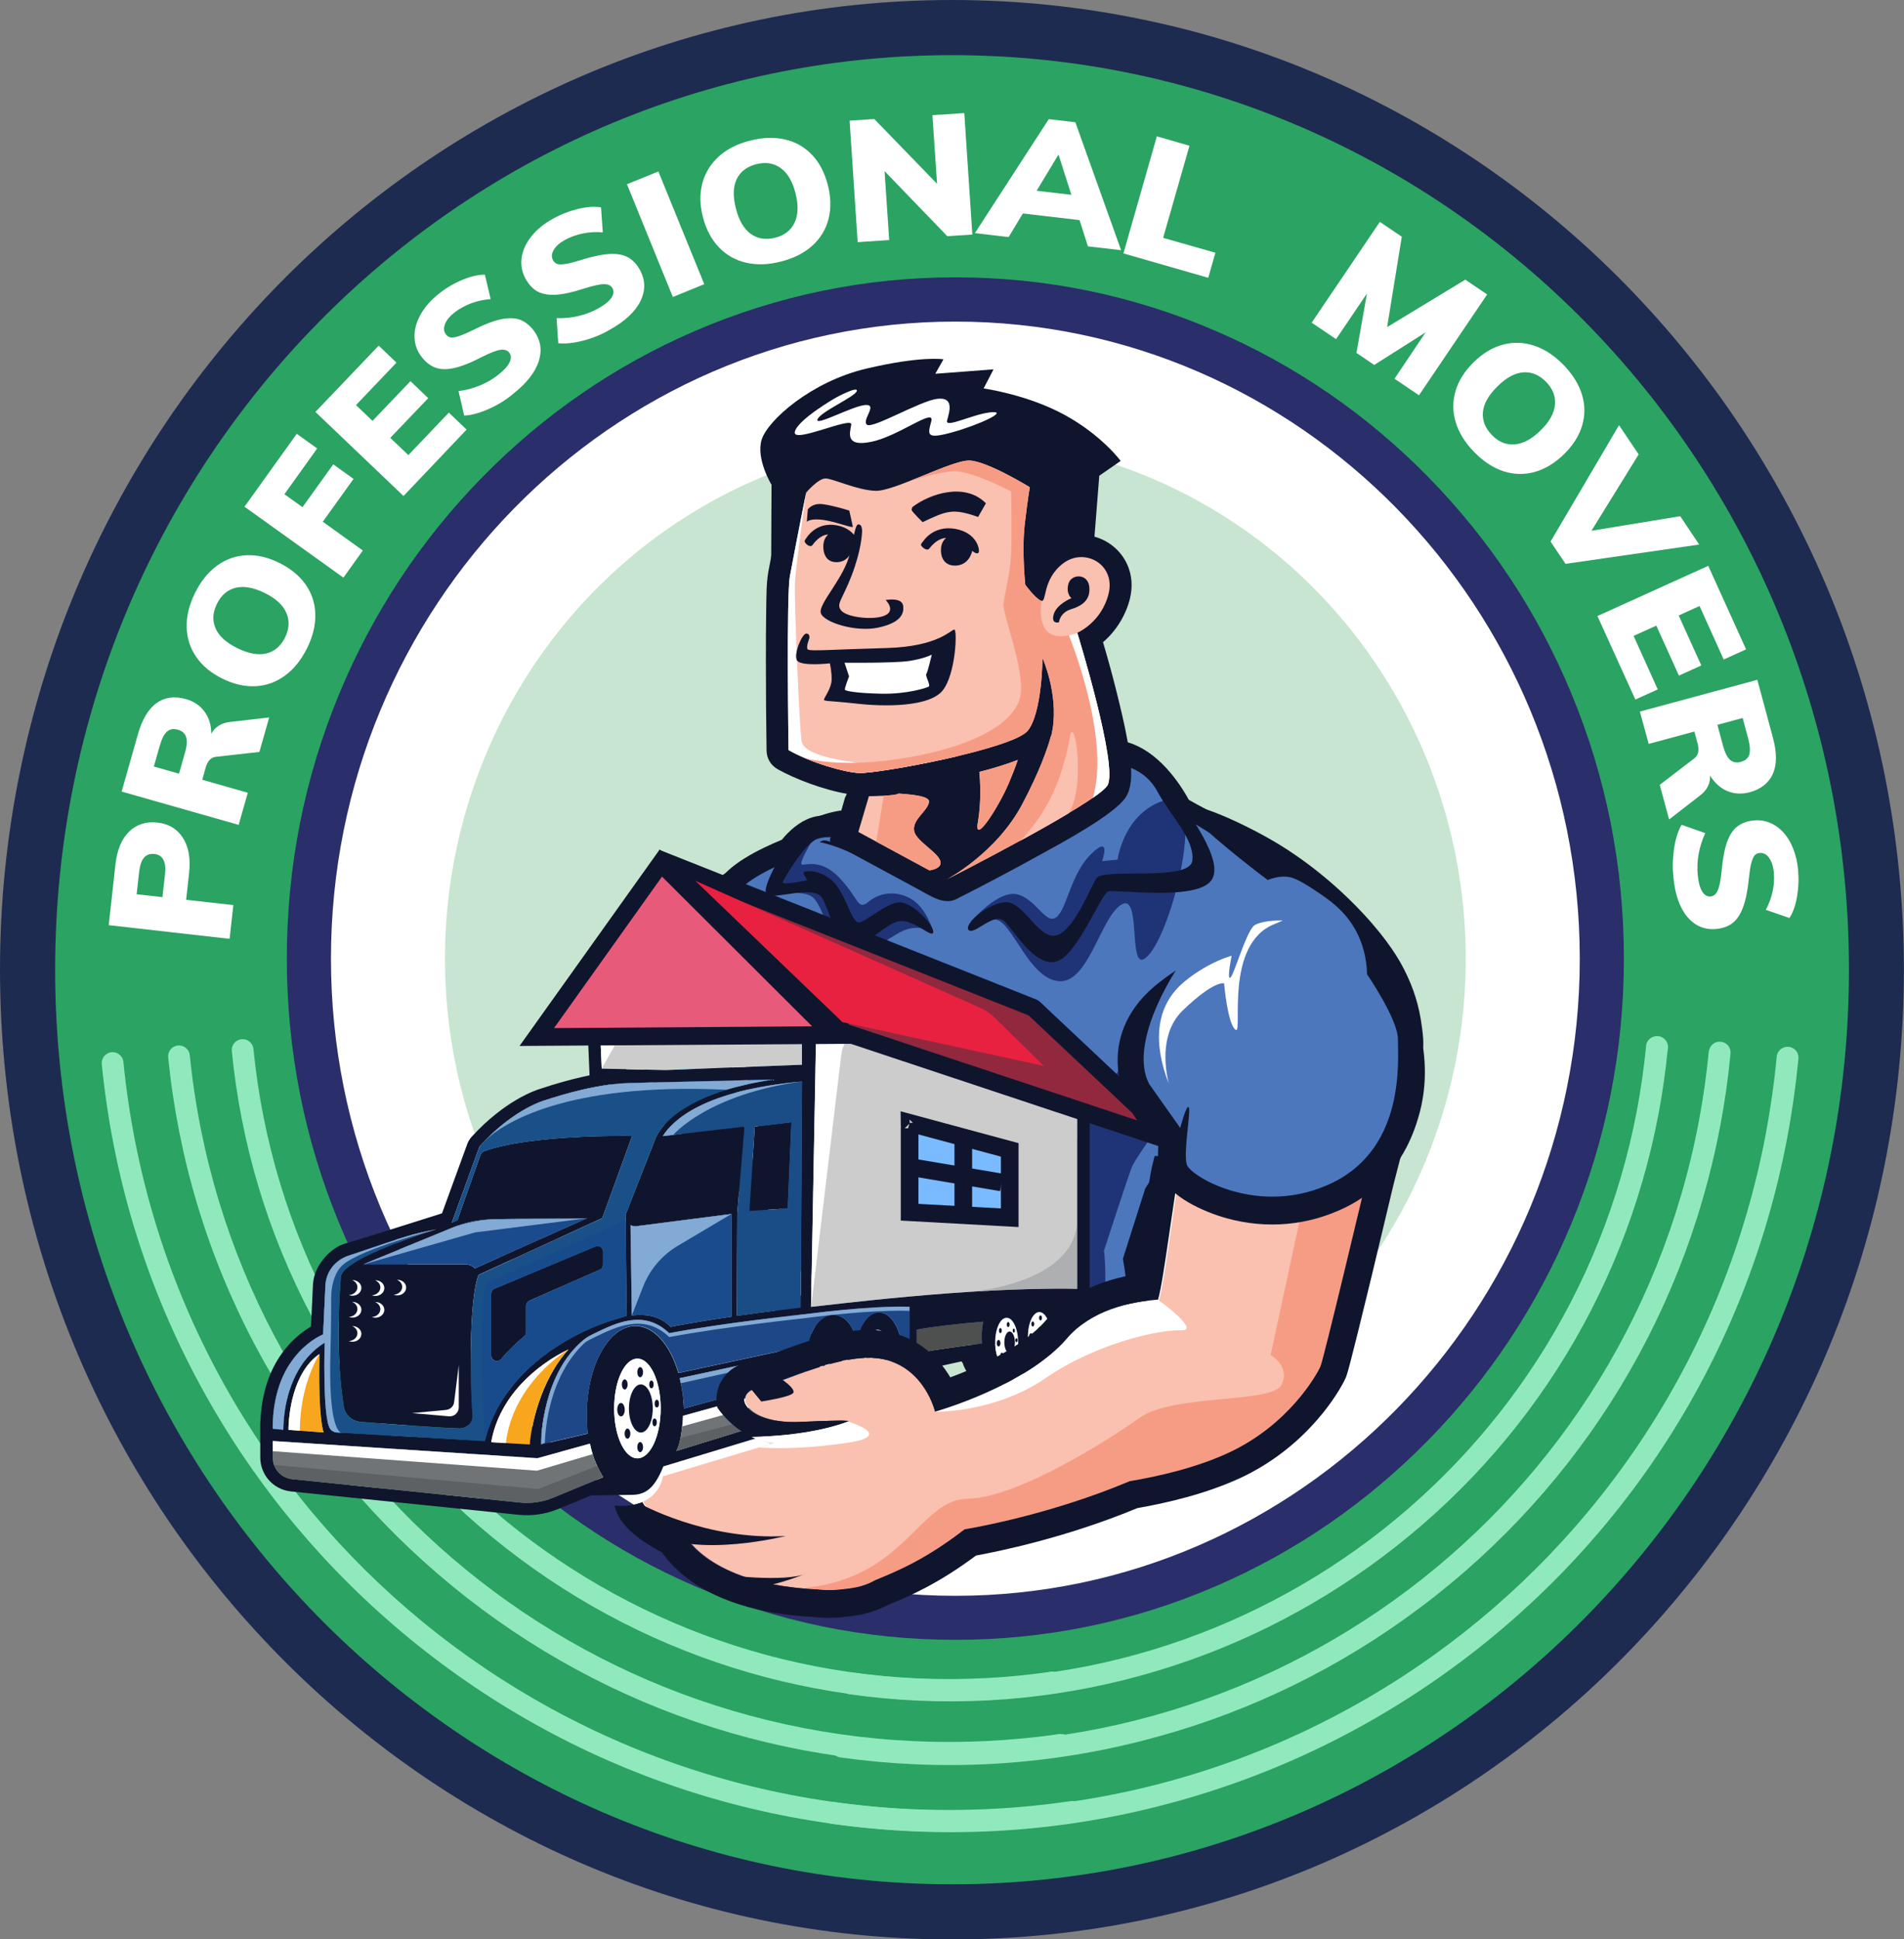 <?xml version="1.0" encoding="utf-8"?>
<!-- Generator: Adobe Illustrator 24.1.3, SVG Export Plug-In . SVG Version: 6.00 Build 0)  -->
<svg version="1.1" id="Layer_1" xmlns="http://www.w3.org/2000/svg" xmlns:xlink="http://www.w3.org/1999/xlink" x="0px" y="0px"
	 width="1726.5px" height="1757.9px" viewBox="0 0 1726.5 1757.9" style="enable-background:new 0 0 1726.5 1757.9;"
	 xml:space="preserve">
<rect x="0" y="0" width="1726.5" height="1757.9" fill="#808080" stroke="none"/>
<style type="text/css">
	.st0{fill-rule:evenodd;clip-rule:evenodd;fill:#17317E;}
	.st1{fill-rule:evenodd;clip-rule:evenodd;fill:#2BA362;}
	.st2{fill:#1D2B51;}
	.st3{fill-rule:evenodd;clip-rule:evenodd;fill:#FFFFFF;}
	.st4{fill-rule:evenodd;clip-rule:evenodd;fill:#C7E5D0;}
	.st5{fill:#2A2E6A;}
	.st6{fill:#FFFFFF;}
	.st7{fill-rule:evenodd;clip-rule:evenodd;fill:#F79C84;}
	.st8{fill-rule:evenodd;clip-rule:evenodd;fill:#10152E;}
	.st9{fill-rule:evenodd;clip-rule:evenodd;fill:#00AEEF;}
	.st10{fill-rule:evenodd;clip-rule:evenodd;fill:#106C91;}
	.st11{fill-rule:evenodd;clip-rule:evenodd;fill:#4C77BD;}
	.st12{fill-rule:evenodd;clip-rule:evenodd;fill:#1F3476;}
	.st13{fill-rule:evenodd;clip-rule:evenodd;fill:#FAC0B0;}
	.st14{fill:#707477;}
	.st15{fill:#3A6AAF;}
	.st16{opacity:0.5;fill:#FFFFFF;}
	.st17{fill:#90E9BD;}
	.st18{fill:#10152E;}
	.st19{fill:#CCCCCC;}
	.st20{fill:#1A4B8C;}
	.st21{fill:#F7A61E;}
	.st22{fill:#4E4F4F;}
	.st23{fill:#195088;}
	.st24{fill:#1A4C86;}
	.st25{fill:#1D4786;}
	.st26{fill:#82AAD5;}
	.st27{fill:#5E6163;}
	.st28{fill:#184B8C;}
	.st29{opacity:0.33;fill:#707477;}
	.st30{fill:#92283E;}
	.st31{fill:#E85A7A;}
	.st32{fill:#E7213F;}
	.st33{fill:#7ABAFF;stroke:#10152E;stroke-width:16;stroke-miterlimit:10;}
	.st34{fill:#00AEEF;stroke:#10152E;stroke-width:16;stroke-miterlimit:10;}
</style>
<g>
	<ellipse class="st0" cx="838.7" cy="866.6" rx="574.6" ry="592.6"/>
	<path class="st1" d="M863.3,1732.9c-113.2,0-223.1-22.6-326.5-67.2c-99.8-43-189.5-104.6-266.5-183.1
		c-76.9-78.4-137.3-169.7-179.5-271.4C47.1,1106,25,994.2,25,879s22.1-227,65.8-332.2C133,445,193.4,353.7,270.4,275.3
		c77-78.5,166.6-140.1,266.5-183.1C640.2,47.6,750.1,25,863.3,25c113.2,0,223.1,22.6,326.5,67.2c99.8,43,189.5,104.6,266.5,183.1
		c76.9,78.4,137.3,169.7,179.5,271.4c43.7,105.3,65.8,217,65.8,332.2s-22.1,227-65.8,332.2c-42.2,101.7-102.6,193-179.5,271.4
		c-77,78.5-166.6,140.1-266.5,183.1C1086.3,1710.3,976.5,1732.9,863.3,1732.9z"/>
	<path class="st2" d="M863.3,50c449.2,0,813.3,371.1,813.3,829s-364.1,829-813.3,829C414.1,1707.9,50,1336.8,50,879
		S414.1,50,863.3,50 M863.3,0c-58.6,0-117.2,6-174.1,17.9c-55.5,11.6-110.1,28.8-162.2,51.3c-51.2,22.1-100.5,49.4-146.7,81.2
		c-45.7,31.5-88.7,67.6-127.7,107.4c-39,39.8-74.4,83.5-105.3,130.1c-31.1,47-57.9,97.2-79.5,149.3c-22,53-38.9,108.5-50.2,164.9
		C5.9,759.9,0,819.4,0,879S5.9,998,17.5,1055.9c11.3,56.4,28.2,111.9,50.2,164.9c21.6,52.1,48.4,102.3,79.5,149.3
		c30.8,46.5,66.3,90.3,105.3,130.1c39,39.8,82,75.9,127.7,107.4c46.2,31.8,95.5,59.1,146.7,81.2c52.2,22.5,106.7,39.8,162.2,51.3
		c56.9,11.9,115.5,17.9,174.1,17.9c58.6,0,117.2-6,174.1-17.9c55.5-11.6,110.1-28.8,162.2-51.3c51.2-22.1,100.5-49.4,146.7-81.2
		c45.7-31.5,88.7-67.6,127.7-107.4c39-39.8,74.4-83.5,105.3-130.1c31.1-47,57.9-97.2,79.5-149.3c22-53,38.9-108.5,50.2-164.9
		c11.6-57.8,17.5-117.4,17.5-176.9s-5.9-119.1-17.5-176.9c-11.3-56.4-28.2-111.9-50.2-164.9c-21.6-52.1-48.4-102.3-79.5-149.3
		c-30.8-46.5-66.3-90.3-105.3-130.1c-39-39.8-82-75.9-127.7-107.4c-46.2-31.8-95.5-59.1-146.7-81.2
		c-52.2-22.5-106.7-39.8-162.2-51.3C980.5,6,921.9,0,863.3,0L863.3,0z"/>
	<ellipse class="st3" cx="866.3" cy="869" rx="570.5" ry="581.5"/>
	<g>
		<ellipse class="st4" cx="866.3" cy="869" rx="462.8" ry="471.7"/>
	</g>
	<path class="st5" d="M866.3,1486.4c-81.9,0-161.3-16.3-236.1-48.6c-72.2-31.1-137-75.7-192.7-132.4
		c-55.6-56.7-99.3-122.7-129.8-196.3c-31.6-76.1-47.6-156.9-47.6-240.2c0-83.3,16-164.1,47.6-240.2
		c30.5-73.5,74.2-139.6,129.8-196.3c55.7-56.7,120.5-101.3,192.7-132.4c74.8-32.2,154.2-48.6,236.1-48.6s161.3,16.3,236.1,48.6
		c72.2,31.1,137,75.7,192.7,132.4c55.6,56.7,99.3,122.7,129.8,196.3c31.6,76.1,47.6,156.9,47.6,240.2c0,83.3-16,164.1-47.6,240.2
		c-30.5,73.5-74.2,139.6-129.8,196.3c-55.7,56.7-120.5,101.3-192.7,132.4C1027.6,1470.1,948.1,1486.4,866.3,1486.4z M866.3,291.5
		c-312.2,0-566.2,259.1-566.2,577.5c0,318.4,254,577.5,566.2,577.5s566.2-259.1,566.2-577.5C1432.4,550.5,1178.5,291.5,866.3,291.5z
		"/>
	<path class="st6" d="M244.1,650.3l-8.9,31.3l-39.5,4.4c-4.5,0.5-7.6,3.9-9.3,10.1l-3,10.7l41.3,11.8l-8.3,29.1l-106.1-30.2
		l14.8-52.1c3.9-13.5,9.5-22.9,17-28.2c7.5-5.3,16.3-6.4,26.5-3.5c7.2,2,12.8,5.8,16.8,11.3c4.1,5.5,6.2,12.3,6.2,20.2
		c1.5-3,3.7-5.4,6.6-7.3c2.9-1.9,6.4-3.1,10.5-3.5L244.1,650.3z M168.8,668.2c-1-3.4-3.5-5.6-7.4-6.7c-4.1-1.2-7.4-0.6-10,1.7
		c-2.6,2.3-4.8,6.6-6.6,13l-5.3,18.6l22.8,6.5l5.3-18.6C169.5,676.4,169.9,671.5,168.8,668.2z"/>
	<g>
		<path class="st6" d="M98.6,838.6l6.1-55.1c1.5-13.2,5.6-23.1,12.4-29.7c6.8-6.6,15.4-9.3,25.6-8.2c10.2,1.1,17.9,5.7,23.1,13.8
			c5.2,8.1,7.1,18.6,5.7,31.6l-2.7,24.6l42.8,4.8l-3.4,30.6L98.6,838.6z M149.6,792.6c1.3-11.5-1.9-17.7-9.6-18.5
			c-3.9-0.4-7,0.6-9.3,3.2c-2.3,2.5-3.8,6.8-4.5,12.8l-2.3,20.5l23.4,2.6L149.6,792.6z"/>
		<path class="st6" d="M258.4,612.4c-8,5.9-16.9,9.1-26.7,9.6c-9.8,0.5-19.8-1.8-30.1-6.9c-10.3-5.1-18.2-11.6-23.7-19.7
			c-5.5-8-8.4-17-8.6-26.9c-0.3-9.9,2.2-20.2,7.5-30.9c5.2-10.7,11.9-18.9,19.9-24.8c8-5.9,16.8-9,26.5-9.5c9.7-0.5,19.7,1.8,30,6.9
			s18.3,11.6,23.9,19.6c5.6,8,8.6,16.9,8.8,26.9c0.3,9.9-2.2,20.2-7.5,30.9C273.1,598.2,266.5,606.5,258.4,612.4z M259.6,555.4
			c-3.1-7.1-9.7-13.1-19.8-18c-10-4.9-18.7-6.4-26.2-4.6c-7.4,1.9-13.1,6.7-16.9,14.6c-3.9,7.8-4.3,15.2-1.2,22.2
			c3,7,9.6,12.9,19.7,17.9c10.2,5,19,6.6,26.4,4.8c7.4-1.8,13-6.7,16.9-14.5C262.3,569.9,262.7,562.4,259.6,555.4z"/>
		<path class="st6" d="M311.4,523.6l-89.7-64.3l47.4-66.1l18.5,13.3L257.9,448l16.4,11.7l27.9-38.8l18.4,13.2l-27.9,38.8L329,499
			L311.4,523.6z"/>
		<path class="st6" d="M365.9,449.6L286,373.4l57.4-60.1l16.1,15.4l-36.7,38.5l15,14.3l34.4-36l16.1,15.4l-34.4,36l16.4,15.6
			l36.7-38.5l16.1,15.4L365.9,449.6z"/>
		<path class="st6" d="M442.7,370.9c-8,3.5-15.3,5.5-21.8,5.8l-5.1-22.2c6.6-0.8,12.9-2.5,19.1-5c6.1-2.5,11.8-5.7,16.8-9.7
			c5.2-4,8.6-7.8,10.3-11.3c1.7-3.5,1.6-6.5-0.3-8.9c-1.7-2.2-4.4-3-8-2.5c-3.6,0.5-9.4,2.8-17.4,6.8c-10,5.2-18.3,8.4-25,9.8
			c-6.7,1.4-12.3,1.2-16.8-0.6c-4.5-1.7-8.5-4.9-12.2-9.6c-4.1-5.3-6.3-11.3-6.4-18.1c-0.2-6.8,1.7-13.6,5.6-20.5
			c3.9-6.9,9.5-13.2,16.9-19c6.6-5.2,13.7-9.3,21.3-12.4c7.6-3.1,14.3-4.6,20-4.5l5.2,22.1c-6.1,0.5-12,1.7-17.6,3.8
			c-5.6,2.1-10.6,4.8-15.1,8.3c-4.4,3.4-7.3,7-8.7,10.6c-1.4,3.7-1.1,6.8,1,9.5c1.1,1.5,2.6,2.3,4.3,2.6c1.7,0.2,4.2-0.2,7.5-1.3
			c3.3-1.1,8-3.1,14-6.1c9.7-4.8,17.8-7.9,24.5-9.2c6.7-1.3,12.2-1.1,16.7,0.5c4.5,1.7,8.5,4.8,12,9.2c6.6,8.5,8.3,17.9,5.1,28.1
			c-3.2,10.3-11.1,20.4-23.7,30.2C458.2,363,450.7,367.4,442.7,370.9z"/>
		<path class="st6" d="M528.7,308.8c-8.5,2.2-16,3-22.5,2.3l-1.5-22.7c6.6,0.2,13.2-0.4,19.6-1.9c6.5-1.5,12.5-3.8,18.1-6.9
			c5.7-3.2,9.7-6.3,11.9-9.5c2.2-3.2,2.6-6.1,1.1-8.8c-1.3-2.4-3.8-3.7-7.5-3.7c-3.6-0.1-9.7,1.3-18.2,3.9
			c-10.6,3.5-19.4,5.4-26.2,5.7c-6.8,0.3-12.3-0.8-16.5-3.2c-4.1-2.4-7.6-6.2-10.5-11.4c-3.2-5.9-4.4-12.2-3.5-18.9
			c0.9-6.7,3.8-13.1,8.8-19.4c4.9-6.2,11.5-11.6,19.7-16.1c7.4-4.1,15-7,23-8.9c8-1.9,14.8-2.3,20.5-1.3l1.6,22.6
			c-6.1-0.5-12.1-0.2-18,1c-5.8,1.2-11.2,3.1-16.2,5.8c-4.9,2.7-8.3,5.7-10.3,9.1c-2,3.4-2.2,6.6-0.5,9.6c0.9,1.6,2.2,2.7,3.8,3.2
			c1.6,0.5,4.2,0.5,7.6-0.1c3.4-0.5,8.4-1.8,14.7-3.8c10.3-3.2,18.9-4.9,25.6-5.2c6.8-0.3,12.2,0.8,16.4,3.2c4.2,2.4,7.6,6,10.4,11
			c5.2,9.4,5.4,18.9,0.6,28.6c-4.8,9.7-14.2,18.4-28.2,26.1C545.2,303.4,537.2,306.6,528.7,308.8z"/>
		<path class="st6" d="M610.1,269.2L568.5,167l28.5-11.6l41.6,102.2L610.1,269.2z"/>
		<path class="st6" d="M676.5,238.1c-9.7-2.2-17.9-6.9-24.7-14c-6.7-7.1-11.6-16.2-14.4-27.3c-2.9-11.1-3-21.4-0.5-30.8
			c2.5-9.4,7.5-17.4,14.8-24.1c7.4-6.7,16.8-11.5,28.3-14.4c11.5-3,22.1-3.3,31.8-1.1c9.7,2.3,17.8,6.9,24.5,13.9
			c6.7,7,11.4,16.1,14.3,27.2c2.9,11.1,3.1,21.4,0.7,30.9c-2.4,9.5-7.3,17.5-14.6,24.2c-7.4,6.7-16.8,11.5-28.3,14.4
			C696.9,240,686.3,240.4,676.5,238.1z M720.5,201.8c3.3-6.9,3.6-15.9,0.8-26.8c-2.8-10.8-7.3-18.4-13.6-22.8
			c-6.3-4.4-13.6-5.5-22.1-3.3c-8.5,2.2-14.3,6.7-17.6,13.5c-3.3,6.8-3.5,15.7-0.7,26.6c2.8,11,7.4,18.7,13.6,23.1
			c6.2,4.4,13.5,5.5,22,3.4C711.3,213.4,717.2,208.8,720.5,201.8z"/>
		<path class="st6" d="M845.5,104.4l28.9-1.9l7.3,110.1l-22.7,1.5l-56.9-59l4.2,62.5l-28.6,1.9l-7.3-110.1l22.4-1.5l56.9,58.7
			L845.5,104.4z"/>
		<path class="st6" d="M986.5,223.3l-7.6-23.8l-51.4-6l-12.9,21.4l-30.6-3.6l67-103.3l24.1,2.8l41.5,116L986.5,223.3z M940,172.9
			l31.5,3.7l-11.7-36.5L940,172.9z"/>
		<path class="st6" d="M1018.7,229.7l30.3-106.1l29.6,8.5l-23.9,83.5l47.4,13.5l-6.5,22.7L1018.7,229.7z"/>
		<path class="st6" d="M1328.7,253.5l19.8,13.4l-61.8,91.4l-22.2-15l28.2-42l-46.6,29.5l-16.1-10.9l9.5-53.8l-28,41.3l-22.1-14.9
			l61.8-91.4l19.9,13.5l-13.3,81.9L1328.7,253.5z"/>
		<path class="st6" d="M1320,382.7c-2.9-9.5-2.9-19-0.1-28.4c2.8-9.4,8.3-18.1,16.5-26.1c8.2-8,17-13.3,26.4-15.8
			c9.4-2.5,18.8-2.2,28.3,0.9c9.4,3.1,18.3,8.9,26.6,17.4c8.3,8.5,13.9,17.5,16.8,27c2.9,9.5,2.9,18.9,0.1,28.2
			c-2.8,9.3-8.3,17.9-16.5,25.9c-8.2,8-17,13.3-26.4,16c-9.4,2.6-18.8,2.4-28.3-0.6c-9.4-3.1-18.3-8.9-26.6-17.4
			C1328.5,401.3,1322.9,392.3,1320,382.7z M1373.4,402.8c7.7-0.6,15.6-4.8,23.6-12.7c8-7.8,12.3-15.5,13-23.2
			c0.7-7.6-2-14.6-8.1-20.8c-6.1-6.2-12.9-9.1-20.5-8.6c-7.6,0.5-15.4,4.7-23.4,12.6c-8.1,7.9-12.6,15.7-13.3,23.3
			c-0.7,7.6,1.9,14.5,8,20.8C1358.8,400.6,1365.7,403.4,1373.4,402.8z"/>
		<path class="st6" d="M1523.6,467.9l17.2,25.7l-121.2,17.5l-13.6-20.2l62.1-105.5l17.8,26.5l-42.8,69.2L1523.6,467.9z"/>
		<path class="st6" d="M1448.5,558.4l100.5-45.5l34.3,75.7l-20.3,9.2l-21.9-48.5l-18.9,8.6l20.5,45.3l-20.3,9.2l-20.5-45.3
			l-20.6,9.3l21.9,48.5l-20.3,9.2L1448.5,558.4z"/>
		<path class="st6" d="M1513.5,742.8l-8.5-31.4l31.5-24.1c3.5-2.8,4.5-7.3,2.8-13.5l-2.9-10.7l-41.4,11.2L1487,645l106.5-28.8
			l14.1,52.3c3.7,13.6,3.7,24.6,0,32.9c-3.7,8.3-10.7,13.9-20.9,16.7c-7.2,1.9-13.9,1.6-20.3-1c-6.3-2.6-11.6-7.4-15.8-14.1
			c0.3,3.3-0.4,6.5-1.9,9.7c-1.5,3.1-3.9,5.9-7.2,8.4L1513.5,742.8z M1568.7,688.7c2.6,2.3,5.9,3,9.8,1.9c4.1-1.1,6.7-3.3,7.7-6.6
			c1-3.3,0.7-8.1-1-14.6l-5-18.6l-22.9,6.2l5,18.6C1564,682,1566.1,686.3,1568.7,688.7z"/>
		<path class="st6" d="M1518,769.2c1.3-8.7,3.6-15.9,6.8-21.6l21.5,7.6c-2.8,6-4.8,12.2-6,18.8c-1.2,6.5-1.4,13-0.8,19.4
			c0.6,6.5,2,11.4,4,14.7c2,3.3,4.6,4.8,7.7,4.5c2.8-0.3,4.9-2.1,6.4-5.4c1.5-3.3,2.7-9.4,3.6-18.3c1-11.2,2.7-19.9,5.1-26.3
			c2.4-6.4,5.6-11,9.5-13.8c3.9-2.8,8.7-4.6,14.6-5.1c6.7-0.7,12.9,0.8,18.7,4.2c5.8,3.5,10.6,8.7,14.3,15.7c3.7,7,6.1,15.1,7,24.5
			c0.8,8.4,0.5,16.6-0.9,24.7c-1.4,8.1-3.7,14.5-6.9,19.3l-21.4-7.4c2.9-5.4,5-11.1,6.2-16.9c1.2-5.8,1.6-11.6,1-17.2
			c-0.5-5.5-2-9.9-4.3-13.1c-2.3-3.2-5.2-4.6-8.6-4.3c-1.9,0.2-3.3,0.9-4.5,2.2c-1.1,1.3-2.1,3.7-3,7c-0.9,3.4-1.6,8.4-2.3,15
			c-1.1,10.7-2.9,19.3-5.4,25.6c-2.4,6.3-5.6,10.9-9.4,13.8c-3.8,2.9-8.6,4.6-14.2,5.2c-10.7,1.1-19.5-2.5-26.5-10.7
			c-7-8.2-11.3-20.3-12.8-36.2C1516.5,786.6,1516.7,777.9,1518,769.2z"/>
	</g>
	<path class="st7" d="M578.1,965.4c-4.1,5.6-15,22.1-25.4,37.8c7.7,11.5,18.9,23.8,34.7,32.2c37.2,19.6,15.4,47.7-4.2,65.3
		c-19.6,17.5-85,27.3-133.4,18.9c-35.9-6.2-70.1-11.9-85.9,1.1c0.4,2.3,1.2,4.1,2.5,5c10.5,7.5,64.1,7.6,64.1,7.6
		s51.1,16.8,95.8,14.5c44.7-2.3,74.8-26.6,78.8-30.4c3.9-3.8,77-106.1,77-106.1L578.1,965.4L578.1,965.4z"/>
	<path class="st8" d="M684.6,793.8l47.2,50.1c3.1,3.3,4.8,7,5.3,11.4c3.1,27.7,3.7,59,1.5,86.6c-2.6,33.6-11.2,84.8-49.3,95.7
		c-22.8,6.5-47,1.1-68.2-8.3c-22.8-10.1-48.6-27.9-66.9-45.4c-1.6-1.5-2.7-3-3.7-4.9l-7.8-14.3c-3.9-7.2-3.2-15.5,1.9-21.9
		c6-7.5,12.6-15.5,19.3-22.3c5.8-5.9,10.7-14.6,14.6-21.8c6.2-11.4,11.8-23.1,17.9-34.5c15.8-29.3,34.4-55.4,62.9-73.7
		C667.5,785.5,677.9,786.8,684.6,793.8L684.6,793.8z"/>
	<path class="st9" d="M670.1,807.4c-53.2,34.1-65.8,100.6-92,127.2c-7.3,7.4-17.9,20.6-17.9,20.6l7.8,14.3c0,0,66,63.2,115.8,48.9
		c49.8-14.3,33.4-160.9,33.4-160.9L670.1,807.4L670.1,807.4z"/>
	<path class="st3" d="M670.1,807.4c-53.2,34.1-65.8,100.6-92,127.2c-7.3,7.4-17.9,20.6-17.9,20.6l7.8,14.3c0,0,18.4,17.6,43.2,32.2
		c-0.2-0.2-34.6-33-29.8-43.8c4.8-10.8,32.2-39.4,49.1-85.6c10.9-29.8,24.8-45.7,44.9-59.4L670.1,807.4L670.1,807.4z"/>
	<path class="st10" d="M596.5,992.4c19.2,13.3,45.4,27.6,70.1,28.2c-7.8-40.4-18.9-100.2-15.9-100.1c4.4,0.1-16.8,33-31.6,54.7
		C611.9,985.9,603.4,990.5,596.5,992.4L596.5,992.4z"/>
	<path class="st8" d="M708.9,761.2c7.2-8.7,16.1-16.5,26.9-20.1c10.1-3.3,24.4-2.5,35.8-1.4c13.7-4,27.4-7.8,41.2-11.3
		c27.6-7.1,55.4-13.5,83.4-19c15.8-3.1,34.8-6.9,51.5-8c20.6-13.7,48.6-34.3,71.1-29.5c25.7,5.5,46.4,29.8,59.2,53.1
		c19.2,11,45.9,23.5,63.6,36.6c7.7,5.8,15.7,11.9,22.9,18.4c4.2,3.7,6.4,8.5,6.6,14.1c1.3,35.8-4.1,80.4-14.6,114.2
		c-3.5,11.4-7.9,22.6-13.4,33.2c-9.8,18.8-20.4,37.2-31.3,55.4c-17.8,29.9-36.3,59.7-55.3,89l-18,56.5c3,17.1,6.7,44.6-0.7,57.5
		c-6.6,11.5-23.3,21.4-35.2,27c-6.8,3.2-14.4,2.4-20.4-2.1c-5.9-4.2-17.1-8.1-23.8-10.1c-26.4-8-56.4-10.3-83.8-10.3
		c-33.3,0-67.1,3.4-99.6,11c-11.8,2.7-25.7,6.3-36.9,11c-7.2,3-15,1.7-20.8-3.4c-2.6-2.3-5.2-4.9-7.5-7.6
		c-5.6-6.5-9.8-14.2-8.4-23.2c0.5-3.2,2-6.4,4-9.5c-6.6-16.2-12.6-33.1-18.3-49.7c-12.7-37-23.9-74.7-33.2-112.8
		c-2.9-20.9-11.6-90.1-6.3-115.9c6.3-30.5,10.2,1.4,10.8,11.9c0.6,10.5,21.9-117.7,21.9-117.7S659,811.7,643,825.5
		c1.7-10.4,3.6-17.5,6.8-23.5C659.5,783.7,688.4,769.7,708.9,761.2z"/>
	<path class="st11" d="M667.4,811.3c-6.8,12.9-18.8,99.3,3.8,194.6c22.6,95.3,53.2,169.9,53.2,169.9s19.4-17.6,20.1-12.5
		c0.6,5-22.6,28.2-23.2,32c-0.6,3.8,9.4,12.5,9.4,12.5s40.2,10.2,128,10.2c87.8,0,135.7-9.3,135.7-9.3s21.3-10,26.3-18.8
		c5-8.8-2.5-48.9-2.5-48.9l20.3-63.8c0,0,58.3-89.6,87.1-144.9c28.8-55.3,25.8-137.5,25.8-137.5s-30.4-27.3-80.1-55l0,0
		c-8.8-18.4-29.4-43-51.3-47.7c-15.1-3.2-47.3,16.5-65.8,29c-25.5,0.6-112,18.4-180.7,38.9c-12.7-1.4-25.1-2-31.4,0.1
		c-8.3,2.7-15.6,10.6-20.7,17.6C702.5,785.2,674.3,798.4,667.4,811.3L667.4,811.3z"/>
	<path class="st3" d="M658.1,899.1c0.5,31.3,4,68.4,13.1,106.9c22.6,95.3,53.2,169.9,53.2,169.9s19.4-17.6,20.1-12.5
		c0.6,5-22.6,28.2-23.2,32c-0.6,3.8,9.4,12.5,9.4,12.5s28.1,7.1,88.5,9.5c-0.6-0.1-66.3-7.8-74.4-10.6c-8.1-2.9-12.3-9.1-11.9-14.4
		c0.4-5.3,17.9-17.5,25.6-37.5c7.7-20-30,4.6-30,4.6s-44.3-132.6-52.8-196.5C670.4,922.8,663.4,900.1,658.1,899.1L658.1,899.1z"/>
	<path class="st12" d="M1074.2,741.4c-1-0.5-1.9-1.1-2.9-1.6l0,0c-2.3-4.8-5.5-10.1-9.2-15.3c-1.7-0.1-3.5,0.1-5.5,0.7
		c-37.9,11.6-43.2,54-43.2,54l-14,1.4c0,0,8.8-24.9-10-6.5c-18.7,18.4-21.8,49.5-31.4,57.2c-9.7,7.7-18.6-17-36-20.7
		c-17.4-3.7-41.4,24.7-41.4,24.7s6.7-1.7,21.6-1.8c14.9-0.1,30.5,53.8,57.9,55.9c27.4,2.1,37.9-58.9,57.2-69.7
		c19.3-10.7,3.1,72.5,25.6,44.4C1059.1,843.8,1078.9,774,1074.2,741.4L1074.2,741.4z"/>
	<path class="st12" d="M733.5,764.8c-4.7,3.6-8.8,8.4-12.1,12.9c-3.5,1.4-7.3,3-11.2,4.7c-13.8,18.6-8.5,29.6-8.5,29.6
		s26.2-6.8,35.7,1.7c9.5,8.4,15.8,43.9,31.6,49.8c15.8,6,34-12.6,49.5-19.6c15.4-7,27.8,0.9,27.8,0.9s-6-21.9-20.1-30
		c-14-8.1-29.1-5.6-38.9,2.8c-9.8,8.4-9.1-4.6-26.7-22.5c-17.5-17.9-31.6-9.8-33.7-11.6c-2.1-1.8,7.9-18.7,7.9-18.7
		S734.3,764.7,733.5,764.8L733.5,764.8z"/>
	<path class="st12" d="M1113,871.7c-8.5,1.9,0,35.8,0,35.8s-19.6,14.7-45.6,12.6c-10.7-0.9-18.4-6.8-23.8-13.5
		c-0.3,0.3-0.5,0.7-0.8,1c-1.8,1.8-4,3.1-6.5,3.8c-1.3,0.2-2.6,0.3-3.9,0.5c0,0-0.1,0-0.1,0c-1,7.8-2.7,17.3-5.7,28.6
		c-9.8,36.8-30.9,51.9-35.8,63.9c-4.9,11.9-17.5,31.6-26.7,61c-9.1,29.5-0.7,44.9-53.3,49.8c-52.6,4.9-126.3,22.5-85.6,16.8
		c40.7-5.6,113.7-0.7,120,2.1c6.3,2.8,2.8,28.1-7.7,49.8c-8.4,17.4-81,28.8-109.7,34.6c10.1,0.3,21,0.5,32.7,0.5
		c24.5,0,46-0.7,64.1-1.8c0.3,0,70.2-11.4,75.1-32.4c4.9-21.1,1.4-51.2,1.4-51.2s21.1-65.3,25.3-75.8c4.2-10.5,48.1-69.8,48.1-69.8
		s10-3,22.7-1.1c11.1-18.7,21.9-37.6,30.3-53.6c2.6-5.1,5-10.4,7.2-15.8C1119,895.7,1118.6,870.5,1113,871.7z"/>
	<path class="st8" d="M699.2,526.7l0.4-87.3c0,0-14.4-23.6-8.9-41c5.5-17.4,44.8-52.5,95-64.3c50.2-11.8,69.8-8.4,69.8-8.4
		l-7.4,13.1l52.8-4l-9,17.3c0,0,39.8,5.5,73.7,24.1c33.8,18.6,50.6,41.6,50.6,41.6l-19.4,13.4c0,0-13.5,171.5-14.7,182
		c-1.2,10.5-59.3-59.4-98.5-64.1C844.5,544.5,699.2,526.7,699.2,526.7L699.2,526.7z"/>
	<path class="st8" d="M767.9,719.5c-20.6-3.4-47.6-13.6-62.8-22.3c-6.3-3.6-9.9-9.8-10-17c-0.4-26.6-0.6-53.2-0.6-79.8
		c0-16.5,0-33,0.3-49.4c0.2-9.6,0.1-22.6,1.8-32c0-0.1,0-0.1,0-0.2c4.8-25.5,9.7-51,14.9-76.3c0.7-3.4,2-6.1,4.2-8.8
		c8.1-9.7,20.5-20.3,33.8-19.9c14.1,0.4,30.2,10.8,45,11.2c6.9-0.3,27.6-9.3,34.5-12.1c13.5-5.5,36.5-15.8,50.8-15.4
		c18.3,0.6,48.4,17.2,64.5,27.1c7.2,4.4,10.8,12.5,9.1,20.8c-2,10-3.1,21.2-4.3,31.3c-0.8,6.7-1.1,14-1.2,21.4
		c1.3-1.2,2.6-2.3,4-3.3c34.9-26.7,83.4,3.9,72.7,47.8c-3.6,14.7-12.4,29.3-24.4,39.5c5.4,18.3,10.4,36.8,14.8,55.3
		c3.6,14.9,7.1,30.3,9.2,45.5c1.7,12.2,3.5,28.7-3.3,39.6c-9.8,15.7-60.7,42.9-77.8,52.3c-25,13.8-50.4,27.3-76,40.2
		c-11,5.6-23.4-2.9-33.9-8.6l-64.6-34.9c-8.3-4.5-12.3-13.9-9.7-23l7.3-25.4C766.9,721.9,767.3,720.7,767.9,719.5L767.9,719.5z"/>
	<path class="st13" d="M731,446.5c0,0-7,34.5-14.8,76v0c-3.2,17.1-1.2,157.3-1.2,157.4c20.5,11.7,51.9,20.4,64.2,20.8
		c18.2,0.6,139.7-22,152.8-38.4c13.1-16.4,13.3-65.9,13.3-65.9s14.4,31.9,9.2,64.5h0l-0.1,0.3c-0.2,1.4-0.5,2.8-0.8,4.3
		c-0.2,0.8-0.4,1.5-0.8,2.3c-2.7,9.8-9.5,30.2-25.7,60.9c-23.8,45.1-68.9,68.6-68.9,68.6s135.5-68.8,145.9-85.3
		c10.3-16.5-27.3-138.4-27.3-138.4s22-9.1,28.5-35.6c6.4-26.5-21.9-42.1-41.3-27.3c-19.4,14.8-14.5,36.1-20,33.8
		c-5.5-2.3-14.3-14.5-14.3-14.5s-3.3-31-0.4-55.5c2.9-24.5,4.5-32.9,4.5-32.9s-38.6-23.7-54.7-24.2c-16.1-0.5-68.3,28.1-85.1,27.5
		c-16.8-0.5-38.3-11-45.3-11.2C741.9,433.6,731,446.5,731,446.5L731,446.5z M922.9,688.8c-10.3,4-22.3,7.7-34.9,10.9
		c0.9,7.8,1.9,27.9-1.3,45.7c-3.8,21.3,18.3-12.9,27.8-34.9C918.7,700.6,921.3,693.6,922.9,688.8L922.9,688.8z M787.9,721.7
		l-9.6,32.4l64.6,34.9c4.8-0.9,8.5-2.5,9.6-5c3.8-9-21.8-20.3-23.6-30.9c-1.8-10.6,12.5-17.9,13.5-26.3c0.6-4.9-13.3-6.5-27.5-7.5
		C811.9,721.5,787.9,721.7,787.9,721.7L787.9,721.7z"/>
	<path class="st3" d="M731,446.5c0,0-7,34.5-14.8,76v0c-3.2,17.1-1.2,157.3-1.2,157.4c20.5,11.7,51.9,20.4,64.2,20.8
		c10.1,0.3,52.1-6.5,89.6-15.4c-0.8,0.1-67,9.5-79.5,7.7c-12.6-1.8-60.2-6.2-62.4-21.1c-2.2-14.9-6.7-126.7-6.1-142.7
		C721.5,513.3,731,446.5,731,446.5L731,446.5z"/>
	<path class="st7" d="M729.1,686.9c18.8,8.1,40.4,13.5,50.1,13.8c18.2,0.6,139.7-22,152.8-38.4c13.1-16.4,13.3-65.9,13.3-65.9
		s14.4,31.9,9.2,64.5h0l-0.1,0.3c-0.2,1.4-0.5,2.8-0.8,4.3c-0.2,0.8-0.4,1.5-0.8,2.3c-2.7,9.8-9.5,30.2-25.7,60.9
		c-23.8,45.1-68.9,68.6-68.9,68.6s135.5-68.8,145.9-85.3c10.3-16.5-27.3-138.4-27.3-138.4s-17,7.4-26.5-0.6
		c-9.5-8.1-5.9-28.3-5.9-28.3v0c-0.1,0-0.3-0.1-0.4-0.1c-5.5-2.3-14.3-14.5-14.3-14.5s-3.3-31-0.4-55.5c2.9-24.5,4.5-32.9,4.5-32.9
		s-38.6-23.7-54.7-24.2c-10.1-0.3-34.2,10.7-55,18.9c15.2-4.8,34.6-10.1,44.4-9.1c17.5,1.8,48.4,18.2,48.4,18.2s0.7,35.8,0,55.4
		c-0.7,19.6-6.3,37.9-7,47c-0.7,9.1,19.6,59.6,15.4,82.8c-4.2,23.2-38.9,44.9-101.4,55.8C762.2,697.4,729.6,687.1,729.1,686.9
		L729.1,686.9z M802.8,443.8L802.8,443.8L802.8,443.8L802.8,443.8L802.8,443.8z M794.6,762.9l6.7-41.6c6.1-0.3,12.2-0.9,13.6-2
		c14.2,1,28.1,2.6,27.5,7.5c-1,8.4-15.2,15.7-13.5,26.3c1.8,10.6,27.4,21.9,23.6,30.9c-1.1,2.5-4.8,4.2-9.6,5L794.6,762.9
		L794.6,762.9z M922.9,688.8c-10.3,4-22.3,7.7-34.9,10.9c0.9,7.8,1.9,27.9-1.3,45.7c-3.8,21.3,18.3-12.9,27.8-34.9
		C918.7,700.6,921.3,693.6,922.9,688.8L922.9,688.8z"/>
	<path class="st3" d="M990.9,723.3c6.9-4.7,11.6-8.7,13.3-11.3c10.3-16.5-27.3-138.4-27.3-138.4s-3.3,1.4-7.7,2.3
		C969.3,575.9,1007.5,669,990.9,723.3L990.9,723.3z"/>
	<path class="st13" d="M925.2,762.1c15.2-8.3,30.8-17,44-25c13.2-21.1,7.5-70.1,3.7-72.9c-3.9-2.8,0,3.5-11.9,39.3
		C949.1,739.1,925.3,762,925.2,762.1L925.2,762.1z"/>
	<path class="st8" d="M733.9,578.6c0,0-3.4,8.3-1.4,10.1c2,1.8,23.5,0,71.3-1.3c47.8-1.3,58.8-17.1,61.6-16.7
		c2.8,0.4,1.2,41.1-10.9,55.5c-12,14.4-51,14.6-77.6,11.6c-26.6-2.9-29.8-2-29.7-3.7c0.1-1.7,6.6-10,6.9-17.7
		c0.2-7.7-1.6-15.1-1.6-15.1s-26.4,3-29.8-2.7c-3.3-5.7,4.6-24.1,8.3-24.3C734.7,574.1,733.9,578.6,733.9,578.6L733.9,578.6z"/>
	<path class="st3" d="M765.8,600.7c0,0,43.9,0.5,58-1.5c14.1-2,21.1-5.8,21.1-5.8s-3.6,15.7-4.9,17.4c-1.3,1.7,4.2,10.5,2.1,11.6
		c-2.1,1.2-19.7,6.8-42.3,6.4c-22.6-0.4-32.9-2.4-33.6-3.5s3.7-12.2,3.7-12.2L765.8,600.7L765.8,600.7z"/>
	<path class="st8" d="M960.2,564.1c0,0,0.8-8.8,11.1-11.9c10.3-3.2,17.8-8.6,16.4-20.6c-1.4-12-16.5-11.6-18.9-2.3
		c-2.4,9.2,2.8,12.9,2.8,12.9s-13.3,5.2-16.1,14.6C952.8,566.2,960.2,564.1,960.2,564.1L960.2,564.1z"/>
	<path class="st8" d="M827.6,459.4c15.7-11.8,47.2-22.5,66.4-3.2l-7.1,12.4c-22.9-8.1-28.4-5.7-50.3,4.7c0,0-9.5-9.3-9.9-10.9
		C826.4,460.9,827.6,459.4,827.6,459.4L827.6,459.4z"/>
	<path class="st8" d="M781.6,483.5c0,0-0.5,15.1-9.3,38c-8.8,22.9-14.5,25.9-9.4,32c5.1,6.1,29.2,9,39.5,4.4c10.3-4.6,0.7-14,0.7-14
		s14.6-2.8,15.8,5c1.2,7.8-2.6,15.7-22.7,20c-20.1,4.3-49.3-4.7-51.9-13.2c-2.5-8.5,21.7-32,26.6-55c4.9-23,5.4-26.3,8.5-25.2
		C782.5,476.7,781.6,483.5,781.6,483.5L781.6,483.5z"/>
	<path class="st8" d="M837,490.8c0,0,9.1-15,29.3-11.4c20.2,3.6,22.7,20,20.9,21.7c-1.8,1.7-5.6-1.8-5.6-1.8s-2.4,13.4-15.7,13.4
		c-13.3-0.1-13.4-13.6-12.2-18.3c1.2-4.7,4.2-6.7,4.2-6.7s-4.4-0.5-10,4.1c-5.6,4.6-4.8,6.5-7.4,6.3c-2.6-0.3-5.5-3.3-5.4-4.5
		C835.4,492.5,837,490.8,837,490.8L837,490.8z"/>
	<path class="st8" d="M770.1,462.8c0,0-14.5-4.6-24.1-5.8c-9.6-1.2-13.5,4.8-13.5,4.8l-0.9,11.2c0,0,2.7-3.3,14.3-1.8
		c11.5,1.4,27.7,8.1,27.4,6.1C773,475.4,770.1,462.8,770.1,462.8L770.1,462.8z"/>
	<path class="st8" d="M731.3,487.6c0,0,8.6-15,27.6-11.4c19,3.6,21.3,20,19.6,21.7c-1.7,1.7-5.2-1.7-5.2-1.7s-2.2,13.4-14.8,13.4
		c-12.5,0-12.6-13.6-11.5-18.3c1.1-4.7,4-6.7,4-6.7s-4.1-0.5-9.4,4.1c-5.3,4.6-4.5,6.5-7,6.3c-2.5-0.3-5.1-3.3-5-4.5
		C729.8,489.2,731.3,487.6,731.3,487.6L731.3,487.6z"/>
	<path class="st8" d="M1018,694c0,0,20.4,2.6,31.6,23.6c11.2,21.1,33.7,42.8,31.6,62.4c-2.1,19.6-80.7,6.3-87,16.1
		c-6.3,9.8-21.1,49.1-37.2,51.9c-16.1,2.8-29.5-32.3-46.3-30.2c-16.8,2.1-37.2,20.4-32.3,25.3c4.9,4.9,23.1-16.8,32.3-8.1
		c9.1,8.8,27,40.7,46.3,36.8c19.3-3.9,41.4-62.1,48.1-63.9c6.7-1.8,78.9,8.8,93-9.5c14-18.2-23.9-64.2-35.1-85.3
		c-11.2-21.1-31-34-48.1-37.2C997.9,673,1018,694,1018,694L1018,694z"/>
	<path class="st8" d="M769.3,734.8c-5.6-1.8-30.5,3.9-41,13c-10.5,9.1-37.2,53.3-33.7,61.7c3.5,8.4,43.5-9.1,51.2,4.9
		c7.7,14,9.8,35.8,26,40c16.1,4.2,32.3-19.6,45.6-19.6c13.3,0,28.8,16.8,28.8,9.8c0-7-18.9-26.7-30.5-26.7
		c-11.6,0-30.9,18.2-37.2,18.2c-6.3,0-11.9-26.7-23.5-37.5c-11.6-10.9-28.1-10.2-26.3-6.7c1.8,3.5,3.2,6,3.2,6s-22.1,4.6-22.1,2.1
		c0-2.3,16.7-29.2,25-35.3c0.5-0.5,4.8-4.7,9.8-7c5.3-2.5,10.2-2.1,10.2-2.1s-3.3,5.3-1.9,7c1.3,1.6-5.8-3.2-9.5,0.9
		c11.3,1.6,29.3,10,29.3,10L769.3,734.8L769.3,734.8z"/>
	<path class="st3" d="M757.5,360.7c0,0-34.7,20-36.8,30.9c-2.1,10.9,52.6-14.7,51.2-6.7c-1.4,8.1-5.6,20.7,18.9,15.4
		c24.6-5.3,56.8-30.9,53.7-18.6c-3.2,12.3-5.3,16.8,18.9,10.2c24.2-6.7,51.9-19.6,35.4-18.2c-16.5,1.4-42.1,15.1-40,7.4
		c2.1-7.7,6.7-21.4-8.8-19.6c-15.4,1.7-58.6,27.4-63.8,23.5c-5.3-3.9,10.2-18.6-1.4-17.9c-11.6,0.7-46.3,20-43.5,13
		c2.8-7,34.2-20.5,35.6-25.6C778.4,349.3,757.5,360.7,757.5,360.7L757.5,360.7z"/>
	<path class="st14" d="M573.1,766.9"/>
	<path class="st3" d="M1070.2,902.4c20.7-16.8,40.2-21.9,40.2-21.9s-4.3,21.2-1.1,19c3.2-2.2,12.8-37.1,20.2-44.8
		c2.5-2.6,12.1-5,25.3-4.8c-2,1-4.2,2-6.7,3c-45,17.2-27.4,97.2-34.4,91.8c-7-5.4-9.9-40.2-9.9-40.2s-8-3.2-35.6,23.1
		c-19.5,18.7-16.1,47.9-12.5,63.4C1042.9,957.7,1043,924.5,1070.2,902.4L1070.2,902.4z"/>
	<path class="st8" d="M1263.5,871.6c-3.9-7.6-12.4-23-33-45c-31.3-33.7-62.1-52.5-71.5-58c-29.2-17.2-66.6-32.9-69.6-27.9
		c-3.8,6.2,43.4,42.9,54.4,51.5c15.8,12.3,21,15.1,29.2,21.1c0,0,4.7,3.5,10.1,8c31.3,26,54.8,57.5,54.8,57.5
		c26.1,35,34.2,60.8,39,59.1c3.8-1.3,1.2-18.1,0-25.7C1274.1,894.3,1268.1,880.5,1263.5,871.6z"/>
	<polygon class="st3" points="1069.2,1061.7 1050,1178.1 1075.6,1202.6 1106.4,1063.8 	"/>
	<path class="st15" d="M650.5,1275.9"/>
	<path class="st16" d="M757.4,1287.8c4.8-0.1,7.8,0,9.6,0c-1.5-0.5-2.4-0.7-2.4-0.7L757.4,1287.8z"/>
	<path class="st16" d="M767,1287.8c0.6,0.2,1.3,0.4,2.1,0.7c0.3-0.1,0.5-0.2,0.5-0.2S770.3,1287.9,767,1287.8z"/>
	<path class="st8" d="M1273.3,878.9c-4.3-8.5-14-25.8-37-50.6c-35.2-37.8-69.7-58.9-80.2-65.1c-32.8-19.3-74.7-36.9-78.1-31.3
		c-4.3,7,48.7,48.2,61,57.8c17.8,13.8,23.6,17,32.7,23.7c0,0,5.2,3.9,11.4,9c35.1,29.2,61.5,64.5,61.5,64.5
		c29.3,39.3,38.4,68.3,43.8,66.4c4.3-1.5,1.3-20.3,0-28.9C1285.2,904.4,1278.4,888.9,1273.3,878.9z"/>
	<g>
		<g>
			<g>
				<g>
					<path class="st17" d="M434.2,1383.1c128.2,110.5,291.9,166.5,460.9,157.7c19.5-1,39-2.9,58.2-5.6c0.3,0,0.6,0,0.9,0
						c5.5-0.3,9.8-5,9.5-10.5c-0.3-5.5-5-9.8-10.5-9.5c-0.8,0-1.5,0.2-2.3,0.4c-18.8,2.7-37.8,4.5-56.9,5.5
						c-338.9,17.6-630.6-232.9-664.2-570.3c-0.5-5.4-5.4-9.4-10.8-8.8c-5.4,0.5-9.4,5.4-8.8,10.8c8.4,84.6,32.7,165.4,72.3,240.2
						C320.8,1265.4,371.9,1329.4,434.2,1383.1z"/>
				</g>
				<g>
					<path class="st17" d="M396.7,1426.4c139.5,120.1,317.6,180.9,501.4,171.4c21.7-1.1,43.3-3.3,64.7-6.3c0,0,0.1,0,0.1,0
						c5.4-0.3,9.6-4.9,9.3-10.4c-0.3-5.4-4.9-9.6-10.4-9.3c-0.2,0-0.3,0-0.5,0l0-0.1c-21.3,3.1-42.8,5.2-64.4,6.3
						c-369.3,19.1-687.7-253.9-724.8-621.5c-0.5-5.4-5.4-9.4-10.8-8.8c-5.4,0.5-9.4,5.4-8.8,10.8c9.3,92,35.8,179.8,78.9,261.1
						C273.2,1298.4,328.8,1368,396.7,1426.4z"/>
				</g>
				<g>
					<path class="st17" d="M972,1632.5c-0.3,0-0.5,0-0.8,0.1l0,0c-23.5,3.4-47.2,5.8-71,7c-402.3,20.8-748.5-276.5-788.3-677
						c-0.5-5.4-5.4-9.4-10.8-8.8c-5.4,0.5-9.4,5.4-8.8,10.8c9.9,99.9,38.6,195.4,85.3,283.7c45.3,85.6,105.5,161.2,179.2,224.7
						c151.4,130.5,344.8,196.7,544.5,186.3c24.2-1.3,48.2-3.6,72-7.1c5.3-0.4,9.4-5,9.2-10.3C982.1,1636.4,977.5,1632.2,972,1632.5z
						"/>
				</g>
			</g>
		</g>
		<g>
			<g>
				<g>
					<path class="st17" d="M1241.4,1420.1c137.7-98.3,230.9-244.1,262.5-410.3c3.6-19.2,6.4-38.5,8.3-57.9c0.1-0.3,0.2-0.6,0.2-0.9
						c1-5.4-2.5-10.7-8-11.7c-5.4-1-10.7,2.5-11.7,8c-0.1,0.8-0.2,1.5-0.2,2.3c-1.9,18.9-4.6,37.8-8.1,56.5
						c-63.3,333.4-375.8,557.4-711.5,510c-5.4-0.8-10.4,3-11.2,8.4c-0.8,5.4,3,10.4,8.4,11.2c84.2,11.9,168.4,7.4,250.4-13.2
						C1100.1,1502.4,1174.4,1468,1241.4,1420.1z"/>
				</g>
				<g>
					<path class="st17" d="M1274.5,1466.9c149.7-107,251.1-265.6,285.4-446.5c4.1-21.4,7.1-42.9,9.2-64.4c0,0,0-0.1,0-0.1
						c1-5.4-2.5-10.5-7.9-11.5c-5.4-1-10.5,2.5-11.5,7.9c0,0.2,0,0.3-0.1,0.5l-0.1,0c-2,21.4-5.1,42.8-9.1,64
						c-69,363.3-409.7,607.9-775.7,556.7c-5.4-0.8-10.4,3-11.1,8.4c-0.8,5.4,3,10.4,8.4,11.1c91.5,12.8,183.2,7.8,272.3-14.7
						C1120.9,1556.4,1201.7,1519,1274.5,1466.9z"/>
				</g>
				<g>
					<path class="st17" d="M1611.2,956.8c0,0.3-0.1,0.5-0.1,0.7l0,0c-2.2,23.6-5.6,47.2-10,70.7
						c-75.1,395.7-446.2,661.6-844.6,605.3c-5.4-0.8-10.4,3-11.2,8.4c-0.8,5.4,3,10.4,8.4,11.2c99.4,14,199,8.8,295.9-15.6
						c93.9-23.7,181.7-64.3,260.8-120.8c162.7-116.2,272.8-288.3,310.1-484.8c4.5-23.8,7.9-47.7,10.2-71.6
						c0.9-5.3-2.6-10.3-7.9-11.3C1617.4,948,1612.2,951.5,1611.2,956.8z"/>
				</g>
			</g>
		</g>
	</g>
	<g>
		<g>
			<path class="st18" d="M739.4,860.5l-208.8,19.8l4,94.4l-5.9,1.3c-12,2.7-24.9,6.3-38.4,10.8c-5.3,1.6-32.7,10.9-62.7,43.7
				c-1.7,1.9-3,4.1-3.9,6.5l-22.9,62.8l-3.4,1.1c-0.7,0.2-73.4,23.3-84.7,26.4c-11,3-27.6,17.8-28.9,36.6l-1.8,38.5l-3.1,2
				c-9.9,6.4-23.6,18.4-32.9,39.1l-0.4,0.9c-5.4,12.5-8.6,26.8-9.4,42.4l-0.2,3.4v30.8c0,16,12,29.3,27.9,30.9l206.6,21.2
				c11.8,1.2,24.4-0.6,35.4-5.2l30.1-12.4l36.9-0.5c12.6,0,20.2-6.4,27.3-22.7l1.3-3.1l134.8-40.8l2.7,1.6c3.2,1.9,6.7,2.8,10.4,2.8
				c2.1,0,4.1-0.3,6.1-0.8c0.6-0.2,1.1-0.5,1.8-0.6l5.9-2.1c5.2-2.9,9-7.6,9.1-7.7l4.8-5h21.6c3.8-1.1,6.9-3.6,10.2-8.4l1.5-2.1
				l25.6-6.5l0.5-17.8l35.4-7.8l1.2,1.8c1,3.6,3.4,7.9,7,12.6c2.4,3.1,5.9,4.8,9.8,4.8l0.2,0l17.1,0.9c5.5,0,10.4-2.3,14.6-6.7
				l2.1-2.3l14,0c8.9,0,16.5-6.4,20.8-17.7l1.8-4.6l5,0c0.5,0,2.9-0.1,5.6-0.1l0.3,0c4.1-0.1,6.9-0.2,7.6-0.2l8.4,0.1l0.7-41.6
				V981.4L739.4,860.5z M727.2,873v92.1l-123.6,4.9l-58.1-1.3l-3.4-80.3L727.2,873z M601,1029.8c9-14.5,37.5-41.7,126.3-49.5
				l-1.2,204.9c-6.8,0.8-30.7,3.6-58,7.5l0.4-93.1l6.6-78.5L601,1029.8z M663.2,1100.4v93.1c-18.6,2.7-38.3,5.9-55.2,9.2
				c-8.9-9.1-20.6-12.1-35-10.3l-1.2-81.9c1.4,0.7,3,1.1,4.8,1L663.2,1100.4z M410.1,1112.8c11.1-4.5,22.9-7.1,34.9-7.5
				c32.8-1.2,64.3-0.2,83.2-0.9c1.4-0.1,2.7-0.1,4-0.2l-101.6,45.5c-2.1-2.2-5.1-3.6-8.5-3.6l-92.8,0l2.6-1.2L410.1,1112.8z
				 M247.3,1292c1.2-65.8,45.7-82.5,45.7-82.5l2-43.3c0.3-13.3,8.9-24,20.7-28c57.5-19.5,57.5-19.5,79.8-23.9c0,0-85,25.9-86.4,43
				c-1.8,21.9-4.6,72,2.6,117.5c1.2,7.6,7.6,13.3,15.5,14c22,1.8,66,5.1,89.3,5.9c6.9,0.2,12.5-5.4,11.9-12.2
				c-2.1-26.1-3.4-104.2,5.5-126.9l112.2-51.5l27.1-74.5c0,0-91-1.7-134.2,13.9c-1.6,0.6-2.8,1.9-3.4,3.5l-20.9,59.1l-5,2.1
				l24.5-67.4c0.4-1,0.9-2,1.7-2.8c30-32.9,57.6-40.5,57.6-40.5c15.5-5.1,51.7-16.4,83-16l124.6-3c-76.4,11.4-99.3,38.5-106.1,52
				l-27.2,69.1c-0.6,1.5-0.7,3.1-0.5,4.5l0.9,88.6c0,0-19.8,5.5-32.9,11.3c-37.3,16.4-82.6,48.7-95.7,102.1l-134.3-7.8
				c-2.5-0.1-4.8-1.5-6.1-3.6c0,0,0,0,0,0c-6.9-10.7-4.8-77.8-4.8-77.8c-28.4,17.4-35.2,51-36.9,67.8l0,0v0
				c-0.6,6.1-0.6,11.1-0.6,11.1l-9.4-0.9c-0.1-0.1-0.2-0.2-0.3-0.3V1292z M515.5,1223.2c-26,28.6-34.1,70.9-35,86.1l-35-2
				C452.6,1265.7,486.7,1237,515.5,1223.2z M293.4,1298.4l-31.8-2.3c0-13.9,4-52.4,28.1-68.7C289.4,1245.3,289,1284.2,293.4,1298.4z
				 M501.7,1357.6c-9.5,3.9-19.8,5.4-30,4.4l-206.6-21.2c-10.1-1-17.8-9.6-17.8-19.7v-5.7v-9.2l240,15.6l47.7-13.2
				c0.3,1.5,0.6,3,1,4.5c0.1,0.2,0.1,0.4,0.2,0.7c0.4,1.5,0.8,2.9,1.2,4.4l0,0c3.8,11.9,9.6,20.8,9.6,20.8L501.7,1357.6z
				 M578,1321.9c-11.6,0-21.1-20.2-21.1-45.2c0-24.9,9.4-45.2,21.1-45.2c11.6,0,21.1,20.2,21.1,45.2
				C599,1301.6,589.6,1321.9,578,1321.9z M613.3,1315.2c3-5.3,4.6-15.1,5.3-22.4c0.4-3.5,0.6-6.4,0.6-8.1c0,0,0,0,0-0.1
				c0-0.2,0-0.4,0-0.6c0,0,0-0.1,0-0.1c0-0.2,0-0.3,0-0.4c0,0,0,0,0,0l0,0c0-0.1,0-0.2,0-0.2l111.4-31c0.1,1.3,0.3,2.5,0.5,3.8
				c0,0.3,0.1,0.6,0.1,1c0.2,1.3,0.4,2.7,0.7,4c1,5.1,2.5,10.5,4.8,16L613.3,1315.2z M730.4,1248.2l-28.9,6.4l-81.3,22.1
				c-0.4-9.7-1.7-19-3.9-27.4l115.5-24.8c0,0.1,0,0.2,0,0.3l0,0c0,0-0.1,0.3-0.2,0.9C731.1,1228.3,729.7,1236.8,730.4,1248.2z
				 M756.3,1268.9c-7.1,0-12.9-12.4-12.9-27.7c0-15.3,5.8-27.7,12.9-27.7c7.1,0,12.9,12.4,12.9,27.7
				C769.2,1256.5,763.5,1268.9,756.3,1268.9z M795.8,1257.9c-6.8,0-12.2-11.7-12.2-26.2c0-14.5,5.5-26.2,12.2-26.2
				c6.8,0,12.2,11.7,12.2,26.2C808.1,1246.1,802.6,1257.9,795.8,1257.9z M797,1189.7c-9.3,0-17.2,10.9-20.1,26
				c-3.7-15.3-11.6-23.8-21.4-23.8c-10.5,0-19.6,10.9-22.9,27.5l-117.5,25.2c-7.4-25.4-22.1-42.6-38.9-42.6
				c-24.4,0-44.2,36.2-44.2,80.8c0,5.7,0.3,11.3,0.9,16.7l-42.5,9.9c0.1-7.1,2.1-64.3,38.4-94.5c2.4-2,5.1-3.7,7.9-5
				c0.7-0.3,1.3-0.6,2-1c19.9-9.7,44.7-21.8,67.1-1.1l0.8,0.8l1.1-0.2c48.3-9.1,121.5-16.9,123.1-17.1c0.7-0.1,55.8-7.7,93.7-6.5
				v42.8l-6.4,1.2C818.3,1207.1,808.8,1189.7,797,1189.7z M824.8,1251.7l-9.3,3.1c0,0,1.7-5.6,2.4-13.6l0,0c0.1-1.2,0.2-2.5,0.2-3.8
				c0,0,0-0.1,0-0.1c0-1.3,0.1-2.7,0-4l6.6-1.6l0,0V1251.7z M890.5,1217.8c-33.2,4.1-59.2,8.6-59.2,8.6v-21.2
				c16.7-3,38.5-5.3,60.2-7.2c-0.8,4.1-1.3,8.6-1.3,13.4C890.3,1213.6,890.4,1215.7,890.5,1217.8z M912.8,1238.9
				c-5.7,0-10.4-9.9-10.4-22.2c0-12.3,4.6-22.2,10.4-22.2c5.7,0,10.4,9.9,10.4,22.2C923.1,1228.9,918.5,1238.9,912.8,1238.9z
				 M942.5,1233.7c-5.7,0-10.4-9.9-10.4-22.2s4.6-22.2,10.4-22.2c5.7,0,10.4,9.9,10.4,22.2S948.2,1233.7,942.5,1233.7z
				 M976.8,1211.5c-4.1,0-6.1-0.1-10.5,0.1c0.2-2,0.3-4.2,0.3-6.3c0-4.3-0.4-8.2-1.1-11.9c8.4-0.4,11.3-0.5,11.3-0.5V1211.5z
				 M976.8,1168.2c-97.1-2.1-230.4,15.5-241.4,16.3l5.7-310.5c-1.1,8.1-1,6.1,0-1.1l0,1.1c0-0.1,0-0.1,0-0.1l235.6,114.6V1168.2z"/>
			<path class="st18" d="M454.4,1231.9c5.6-6.5,13.3-14.5,20.8-20.4c1.2-1,1.9-2.4,1.9-4v-23.9c0-0.5,0.1-1,0.2-1.5
				c0.2-0.7,0.6-1.4,1.1-1.9c0.5-0.5,1.1-1,1.8-1.3l63.7-28c0.9-0.4,1.7-1.1,2.2-1.9c0.5-0.8,0.8-1.8,0.8-2.8v-11.7
				c0-1.8-0.9-3.4-2.3-4.3c-1-0.7-2.3-1-3.5-0.8c-0.4,0.1-0.9,0.2-1.3,0.4l-91.3,38.2c-1,0.4-1.7,1.1-2.3,1.9
				c-0.3,0.4-0.5,0.9-0.6,1.3c-0.1,0.5-0.2,1-0.2,1.5v55.8C445.4,1233.3,451.3,1235.5,454.4,1231.9z"/>
		</g>
		<polygon class="st18" points="684.4,1021.2 717.6,1017.2 714.3,1095.4 679.5,1097.6 		"/>
	</g>
	<path class="st19" d="M741.2,873.9c-1.1,8.3-1,6.3,0-0.9l-5.8,311.6c10.9-0.8,144.2-18.5,241.4-16.3V988.5L741.2,873.9z"/>
	<path class="st20" d="M528.2,1104.4c-18.8,0.7-50.4-0.3-83.2,0.9c-11.9,0.4-23.7,2.9-34.8,7.5l-78.2,32.1l-2.6,1.2h92.8
		c3.4,0,6.4,1.4,8.5,3.6l101.6-45.5C530.9,1104.3,529.6,1104.3,528.2,1104.4z"/>
	<g>
		<path class="st21" d="M445.4,1307.3l35,2c0.9-15.2,9-57.5,35-86.1C486.7,1237,452.6,1265.7,445.4,1307.3z"/>
		<path class="st21" d="M261.6,1296.1l31.8,2.3c-4.4-14.2-4-53.1-3.7-71C265.6,1243.7,261.6,1282.3,261.6,1296.1z"/>
	</g>
	<ellipse class="st6" cx="578" cy="1276.7" rx="21.1" ry="45.2"/>
	<path class="st6" d="M769.2,1241.2c0,15.3-5.8,27.7-12.9,27.7c-7.1,0-12.9-12.4-12.9-27.7c0-15.3,5.8-27.7,12.9-27.7
		C763.5,1213.4,769.2,1225.9,769.2,1241.2z"/>
	<path class="st6" d="M808.1,1231.6c0,14.5-5.5,26.2-12.2,26.2c-6.8,0-12.2-11.7-12.2-26.2c0-14.5,5.5-26.2,12.2-26.2
		C802.6,1205.4,808.1,1217.2,808.1,1231.6z"/>
	<ellipse class="st6" cx="912.8" cy="1216.7" rx="10.4" ry="22.2"/>
	<path class="st6" d="M952.9,1211.5c0,12.3-4.6,22.2-10.4,22.2c-5.7,0-10.4-9.9-10.4-22.2c0-12.3,4.6-22.2,10.4-22.2
		C948.2,1189.3,952.9,1199.3,952.9,1211.5z"/>
	<path class="st14" d="M535,1308.5l-47.7,13.2l-240-15.6v14.8c0,10.2,7.7,18.7,17.8,19.7l206.6,21.2c10.2,1,20.5-0.5,30-4.4
		l45.2-18.7C546.9,1338.9,537.8,1325,535,1308.5z"/>
	<g>
		<path class="st22" d="M891.5,1198c-21.7,1.8-43.6,4.2-60.2,7.2v21.2c0,0,26.1-4.5,59.2-8.6c-0.2-2.1-0.3-4.2-0.3-6.4
			C890.3,1206.6,890.7,1202.1,891.5,1198z"/>
		<path class="st22" d="M965.6,1193.3c0.7,3.7,1.1,7.7,1.1,11.9c0,2.2-0.1,4.3-0.3,6.3c4.4-0.1,6.4-0.1,10.5-0.1v-18.7
			C976.8,1192.7,974,1192.9,965.6,1193.3z"/>
	</g>
	<path class="st14" d="M818.2,1233.2l6.6-1.6v20.1l-9.3,3.1C815.4,1254.8,818.4,1245.3,818.2,1233.2z"/>
	<path class="st14" d="M619.3,1283.5c0,0-0.8,22.5-6,31.7l123.5-37.9c-3.5-8.7-5.3-17.2-6.1-24.8L619.3,1283.5z"/>
	<polygon class="st19" points="542.2,888.3 545.6,968.7 603.7,969.9 727.2,965.1 727.2,873 	"/>
	<path class="st6" d="M445.4,1307.3l13.3,0.8c6.6-55.5,56.8-84.9,56.8-84.9C486.7,1237,452.6,1265.7,445.4,1307.3z"/>
	<path class="st6" d="M261.6,1296.1l10.3,0.7c0-42.4,17.8-69.5,17.8-69.5C265.6,1243.7,261.6,1282.3,261.6,1296.1z"/>
	<g>
		<g>
			<g>
				<path class="st6" d="M319.6,1160.3c-0.1,0-0.2,0-0.3,0c2.8,1.1,4.8,3.6,4.8,6.5c0,3.8-3.5,6.9-7.8,7.1c1,0.4,2.1,0.6,3.3,0.6
					c4.5,0,8.1-3.2,8.1-7.1C327.7,1163.5,324,1160.3,319.6,1160.3z"/>
				<path class="st6" d="M319.6,1180.1c-0.1,0-0.2,0-0.3,0c2.8,1.1,4.8,3.6,4.8,6.5c0,3.8-3.5,6.9-7.8,7.1c1,0.4,2.1,0.6,3.3,0.6
					c4.5,0,8.1-3.2,8.1-7.1C327.7,1183.2,324,1180.1,319.6,1180.1z"/>
			</g>
			<g>
				<path class="st6" d="M319.6,1202c-0.1,0-0.2,0-0.3,0c2.8,1.1,4.8,3.6,4.8,6.5c0,3.8-3.5,6.9-7.8,7.1c1,0.4,2.1,0.6,3.3,0.6
					c4.5,0,8.1-3.2,8.1-7.1C327.7,1205.2,324,1202,319.6,1202z"/>
			</g>
		</g>
		<g>
			<g>
				<path class="st6" d="M340.4,1160.5c-0.1,0-0.2,0-0.3,0c2.8,1.1,4.8,3.6,4.8,6.5c0,3.8-3.5,6.9-7.8,7.1c1,0.4,2.1,0.6,3.3,0.6
					c4.5,0,8.1-3.2,8.1-7.1C348.5,1163.6,344.9,1160.5,340.4,1160.5z"/>
				<path class="st6" d="M340.4,1180.2c-0.1,0-0.2,0-0.3,0c2.8,1.1,4.8,3.6,4.8,6.5c0,3.8-3.5,6.9-7.8,7.1c1,0.4,2.1,0.6,3.3,0.6
					c4.5,0,8.1-3.2,8.1-7.1C348.5,1183.4,344.9,1180.2,340.4,1180.2z"/>
			</g>
		</g>
		<g>
			<g>
				<path class="st6" d="M360.2,1160c-0.1,0-0.2,0-0.3,0c2.8,1.1,4.8,3.6,4.8,6.5c0,3.8-3.5,6.9-7.8,7.1c1,0.4,2.1,0.6,3.3,0.6
					c4.5,0,8.1-3.2,8.1-7.1C368.3,1163.2,364.7,1160,360.2,1160z"/>
			</g>
		</g>
		<path class="st6" d="M416,1237.4v38.3c0,4.8-4.1,8.5-8.9,8.1l-33.4-2.9l30.8-2.9c3.8-0.4,6.9-3.3,7.3-7.1L416,1237.4z"/>
	</g>
	<path class="st23" d="M568.2,1192.8l-0.9-88.6c-0.2-1.5-0.1-3,0.5-4.5l27.2-69.1c6.8-13.5,29.7-40.6,106.1-52l-124.6,3
		c-31.3-0.4-67.5,10.9-83,16c0,0-27.5,7.6-57.6,40.5c-0.7,0.8-1.3,1.8-1.7,2.8l-24.5,67.4l5-2.1l20.9-59.1c0.6-1.6,1.8-3,3.4-3.5
		c43.2-15.7,134.2-13.9,134.2-13.9l-27.1,74.5l-112.2,51.5c-8.9,22.7-7.7,100.8-5.5,126.9c0.6,6.7-5,12.4-11.9,12.2
		c-23.2-0.8-67.3-4.2-89.3-5.9c-7.8-0.6-14.3-6.4-15.5-14c-7.2-45.6-4.4-95.6-2.6-117.5c1.4-17.1,86.4-43,86.4-43
		c-22.3,4.4-22.3,4.4-79.8,23.9c-11.8,4-20.5,14.7-20.7,28l-2,43.3c0,0-44.5,16.7-45.7,82.5v2.7c0.1,0.1,0.2,0.2,0.3,0.3l9.4,0.9
		c0,0,0-5,0.6-11.1v0l0,0c1.6-16.7,8.5-50.3,36.9-67.8c0,0-2.1,67.1,4.8,77.8c0,0,0,0,0,0c1.4,2.1,3.6,3.4,6.1,3.6l134.3,7.8
		c13-53.4,58.4-85.6,95.7-102.1C548.4,1198.3,568.2,1192.8,568.2,1192.8z M546.9,1146.3c0,2-1.2,3.9-3.1,4.7l-63.7,28
		c-1.9,0.8-3.1,2.7-3.1,4.7v23.9c0,1.6-0.7,3-1.9,4c-7.5,5.8-15.1,13.9-20.8,20.4c-3.1,3.6-9,1.4-9-3.3v-55.8c0-2.1,1.2-3.9,3.1-4.7
		l91.3-38.2c3.4-1.4,7.1,1.1,7.1,4.7V1146.3z"/>
	<path class="st20" d="M663.2,1100.4l-86.7,11.1c-1.8,0.1-3.4-0.3-4.8-1l1.2,81.9c14.4-1.8,26.1,1.2,35,10.3
		c16.8-3.3,36.6-6.5,55.2-9.2V1100.4z"/>
	<path class="st24" d="M601,1029.8l74.1-8.6l-6.6,78.5l-0.4,93.1c27.3-3.9,51.2-6.7,58-7.5l1.2-204.9
		C638.4,988.2,609.9,1015.3,601,1029.8z M714.3,1095.4l-34.7,2.2l4.8-76.3l33.2-4L714.3,1095.4z"/>
	<path class="st25" d="M620.2,1276.7l81.3-22.1l28.9-6.4c-0.7-11.3,0.7-19.9,1.2-22.5c0.1-0.6,0.2-0.9,0.2-0.9l0,0
		c0-0.1,0-0.2,0-0.3l-115.5,24.8C618.5,1257.7,619.8,1267,620.2,1276.7z"/>
	<path class="st25" d="M731,1191.1c-1.6,0.2-74.8,8-123.1,17.1l-1.1,0.2l-0.8-0.8c-22.5-20.6-47.2-8.6-67.1,1.1
		c-0.7,0.3-1.3,0.7-2,1c-2.8,1.4-5.5,3-7.9,5c-36.3,30.2-38.3,87.4-38.4,94.5l42.5-9.9c-0.6-5.4-0.9-11-0.9-16.7
		c0-44.6,19.8-80.8,44.2-80.8c16.9,0,31.5,17.3,38.9,42.6l117.5-25.2c3.3-16.6,12.5-27.5,22.9-27.5c9.7,0,17.7,8.5,21.4,23.8
		c2.9-15.2,10.8-26,20.1-26c11.8,0,21.3,17.4,21.3,38.9l6.4-1.2v-42.8C786.8,1183.4,731.7,1191.1,731,1191.1z"/>
	<g>
		<path class="st26" d="M731,1191.1c-1.6,0.2-74.8,8-123.1,17.1l-1.1,0.2l-0.8-0.8c-22.5-20.6-47.2-8.6-67.1,1.1
			c-0.7,0.3-1.3,0.7-2,1c-2.8,1.4-5.5,3-7.9,5c-36.3,30.2-38.3,87.4-38.4,94.5l3.4-1.3c0.7-14.9,4.3-59.5,35-89.6
			c2.2-2.2,5.1-3.7,7.9-5c0.7-0.3,1.3-0.6,2-1c19.9-9.7,44.7-21.8,67.1-1.1l0.8,0.8l1.1-0.2c48.3-9.1,121.5-16.9,123.1-17.1
			c0.3,0,8.9-1.2,21.5-2.6c1-0.2,2-0.3,3-0.3c0,0,0.1,0,0.1,0c19.6-2,47.2-4.3,69.1-3.6v-3.7C786.8,1183.4,731.7,1191.1,731,1191.1z
			"/>
	</g>
	<path class="st26" d="M576.4,981.6c-31.3-0.4-67.5,10.9-83,16c0,0-24.8,6.9-52.9,35.6c15.1-13.9,70.4-52.3,218.2-45.4
		c11.9-3.6,25.8-6.8,42.3-9.2L576.4,981.6z"/>
	<path class="st26" d="M528.2,1104.4c-6.5,0.3-14.5,0.3-23.5,0.3l-56.2,0.5c-12.6,0.2-28.3,3.5-40,8.3l-76.5,31.4l-2.6,1.2l101.4-29
		l101.4-12.8C530.9,1104.3,529.6,1104.3,528.2,1104.4z"/>
	<g>
		<path class="st26" d="M299.6,1227.4c0.8-30.9,0.7-43.8,0.7-50.5c0.1-23.4,11.1-30.8,11.1-30.8c16.5-14.1,84.1-31.7,84.1-31.7
			c-22.3,4.4-22.3,4.4-79.8,23.9c-11.8,4-20.5,14.7-20.7,28l-2,43.3c0,0-44.5,16.7-45.7,82.5v2.7c0.1,0.1,0.2,0.2,0.2,0.3l9.4,0.9
			c0,0,0-5,0.6-11.1v0l0,0c1.6-16.7,8.5-50.3,36.9-67.8c0,0-2.1,67.1,4.8,77.8l0,0c1.4,2.1,3.7,3.4,6.2,3.6l3.8,0.2
			C305.2,1296.6,298.1,1285.1,299.6,1227.4z"/>
	</g>
	<path class="st6" d="M542.2,888.3l3.4,80.3l25.5-45c3.8-6.6,10-11.5,17.4-13.4L727.2,873L542.2,888.3z"/>
	<g>
		<g>
			<path class="st26" d="M663.2,1100.4l-86.7,11.1c-1.8,0.1-3.4-0.3-4.8-1l1.2,81.9l10.2-26c6.1-15.6,17.2-28.7,31.6-37.2
				L663.2,1100.4z"/>
		</g>
	</g>
	<path class="st6" d="M741.3,874c-0.1,0-0.1,0-0.1,0.1l-5.7,310.5l27.4-228.9c2.1-17.7,19.9-29.1,36.9-23.7l177.1,56.6L741.3,874z"
		/>
	<path class="st6" d="M247.3,1306.2v9.2l239.6,17.7l50.5-15c-1-3-1.8-6.2-2.4-9.5l-47.7,13.2L247.3,1306.2z"/>
	<g>
		<path class="st6" d="M730.8,1252.5l-111.4,31c0,0,0,0.1,0,0.2c0,0,0,0,0,0c0,0.8-0.2,4.5-0.7,9.2l113.5-31.5
			C731.5,1258.2,731.1,1255.3,730.8,1252.5z"/>
	</g>
	<path class="st27" d="M501.7,1357.6l45.2-18.7c0,0-2.6-4-5.4-10.1l-53.6,20.9l-239.4-21.8c2.5,6.9,8.8,12.1,16.6,12.9l206.6,21.2
		C481.9,1363,492.2,1361.5,501.7,1357.6z"/>
	<g>
		<path class="st27" d="M736.8,1277.2c-0.7-1.7-1.3-3.3-1.8-5l-117.9,31.2c-0.9,4.5-2.1,8.8-3.8,11.7L736.8,1277.2z"/>
	</g>
	<g>
		<path class="st6" d="M824.8,1231.6l-6.6,1.6c0.1,2.8-0.1,5.5-0.3,8l6.9-1.2V1231.6z"/>
	</g>
	<g>
		<path class="st27" d="M824.8,1251.7v-3.8l-8.1,1.8c-0.6,3.2-1.2,5.1-1.2,5.1L824.8,1251.7z"/>
	</g>
	<path class="st26" d="M731.8,1224.7L731.8,1224.7c0-0.1,0-0.2,0-0.3l-115.5,24.8c0.4,1.5,0.7,3.1,1,4.6l113.7-25.3
		c0.2-1.3,0.4-2.4,0.5-3C731.7,1225,731.8,1224.7,731.8,1224.7z"/>
	<g>
		<g>
			<path class="st28" d="M535.3,1204.1c13.1-5.8,32.9-11.3,32.9-11.3l-0.9-87l-126.7,57.5c-8.3,35.3-0.9,142.9-0.9,142.9
				C452.7,1252.8,498,1220.5,535.3,1204.1z M454.4,1231.9c-3.1,3.6-9,1.4-9-3.3v-55.8c0-2.1,1.2-3.9,3.1-4.7l91.3-38.2
				c3.4-1.4,7.1,1.1,7.1,4.7v11.7c0,2-1.2,3.9-3.1,4.7l-63.7,28c-1.9,0.8-3.1,2.7-3.1,4.7v23.9c0,1.6-0.7,3-1.9,4
				C467.7,1217.4,460,1225.4,454.4,1231.9z"/>
		</g>
	</g>
	<path class="st18" d="M591.9,1276.7c0,12-4.8,21.8-10.8,21.8c-5.9,0-10.8-9.8-10.8-21.8c0-12,4.8-21.8,10.8-21.8
		C587.1,1254.9,591.9,1264.6,591.9,1276.7z"/>
	<path class="st18" d="M764.5,1241c0,7-2.8,12.7-6.3,12.7c-3.5,0-6.3-5.7-6.3-12.7c0-7,2.8-12.7,6.3-12.7
		C761.7,1228.3,764.5,1234,764.5,1241z"/>
	<path class="st18" d="M803.7,1231.9c0,7-2.8,12.7-6.3,12.7s-6.3-5.7-6.3-12.7c0-7,2.8-12.7,6.3-12.7S803.7,1224.9,803.7,1231.9z"/>
	<path class="st18" d="M920.3,1216.7c0,5.4-2.2,9.8-4.8,9.8c-2.7,0-4.8-4.4-4.8-9.8c0-5.4,2.2-9.8,4.8-9.8
		C918.1,1206.9,920.3,1211.3,920.3,1216.7z"/>
	<path class="st18" d="M948.9,1212.2c0,5.4-2.2,9.8-4.8,9.8s-4.8-4.4-4.8-9.8c0-5.4,2.2-9.8,4.8-9.8S948.9,1206.8,948.9,1212.2z"/>
	<g>
		<path class="st18" d="M583.1,1243.8c0,2.5-1.2,4.6-2.6,4.6s-2.6-2-2.6-4.6s1.2-4.6,2.6-4.6S583.1,1241.2,583.1,1243.8z"/>
		<path class="st18" d="M569.1,1254.9c0,2.5-1.2,4.6-2.6,4.6s-2.6-2-2.6-4.6c0-2.5,1.2-4.6,2.6-4.6S569.1,1252.4,569.1,1254.9z"/>
		<path class="st18" d="M571.6,1299.5c0,2.5-1.2,4.6-2.6,4.6s-2.6-2-2.6-4.6s1.2-4.6,2.6-4.6S571.6,1297,571.6,1299.5z"/>
		<path class="st18" d="M583.1,1311.7c0,2.5-1.2,4.6-2.6,4.6s-2.6-2-2.6-4.6s1.2-4.6,2.6-4.6S583.1,1309.2,583.1,1311.7z"/>
		<ellipse class="st18" cx="593.6" cy="1289.3" rx="2" ry="3.5"/>
		<ellipse class="st18" cx="595.6" cy="1272.3" rx="2" ry="3.5"/>
		<ellipse class="st18" cx="590.7" cy="1254.9" rx="2" ry="3.5"/>
		<path class="st18" d="M566.5,1277.8c0,3.4-1.5,6.1-3.4,6.1c-1.9,0-3.4-2.7-3.4-6.1c0-3.4,1.5-6.1,3.4-6.1
			C564.9,1271.7,566.5,1274.4,566.5,1277.8z"/>
	</g>
	<g>
		<path class="st18" d="M759.8,1220.1c0,1.6-0.7,2.8-1.6,2.8c-0.9,0-1.6-1.3-1.6-2.8c0-1.6,0.7-2.8,1.6-2.8
			C759.1,1217.3,759.8,1218.5,759.8,1220.1z"/>
		<ellipse class="st18" cx="749.4" cy="1227" rx="1.6" ry="2.8"/>
		<ellipse class="st18" cx="751" cy="1254.7" rx="1.6" ry="2.8"/>
		<path class="st18" d="M759.8,1262.2c0,1.6-0.7,2.8-1.6,2.8c-0.9,0-1.6-1.3-1.6-2.8c0-1.6,0.7-2.8,1.6-2.8
			C759.1,1259.4,759.8,1260.7,759.8,1262.2z"/>
		<ellipse class="st18" cx="766.3" cy="1248.3" rx="1.2" ry="2.2"/>
		<path class="st18" d="M768.7,1237.8c0,1.2-0.6,2.2-1.2,2.2c-0.7,0-1.2-1-1.2-2.2c0-1.2,0.6-2.2,1.2-2.2
			C768.2,1235.6,768.7,1236.6,768.7,1237.8z"/>
		<ellipse class="st18" cx="764.5" cy="1227" rx="1.2" ry="2.2"/>
		<ellipse class="st18" cx="747.3" cy="1241.2" rx="2.1" ry="3.8"/>
	</g>
	<g>
		<path class="st18" d="M798.9,1213.2c0,1.5-0.7,2.7-1.5,2.7s-1.5-1.2-1.5-2.7c0-1.5,0.7-2.7,1.5-2.7S798.9,1211.8,798.9,1213.2z"/>
		<path class="st18" d="M790.7,1219.7c0,1.5-0.7,2.7-1.5,2.7s-1.5-1.2-1.5-2.7s0.7-2.7,1.5-2.7S790.7,1218.3,790.7,1219.7z"/>
		<path class="st18" d="M792.2,1245.8c0,1.5-0.7,2.7-1.5,2.7s-1.5-1.2-1.5-2.7s0.7-2.7,1.5-2.7S792.2,1244.3,792.2,1245.8z"/>
		<path class="st18" d="M798.9,1252.9c0,1.5-0.7,2.7-1.5,2.7s-1.5-1.2-1.5-2.7c0-1.5,0.7-2.7,1.5-2.7S798.9,1251.4,798.9,1252.9z"/>
		<path class="st18" d="M806.2,1239.8c0,1.1-0.5,2.1-1.2,2.1c-0.6,0-1.2-0.9-1.2-2.1s0.5-2.1,1.2-2.1
			C805.7,1237.8,806.2,1238.7,806.2,1239.8z"/>
		<path class="st18" d="M807.4,1229.9c0,1.1-0.5,2.1-1.2,2.1c-0.6,0-1.2-0.9-1.2-2.1s0.5-2.1,1.2-2.1
			C806.8,1227.8,807.4,1228.7,807.4,1229.9z"/>
		<path class="st18" d="M804.5,1219.7c0,1.1-0.5,2.1-1.2,2.1c-0.6,0-1.2-0.9-1.2-2.1s0.5-2.1,1.2-2.1
			C804,1217.7,804.5,1218.6,804.5,1219.7z"/>
		<path class="st18" d="M789.2,1233.1c0,2-0.9,3.5-2,3.5c-1.1,0-2-1.6-2-3.5c0-2,0.9-3.5,2-3.5
			C788.3,1229.5,789.2,1231.1,789.2,1233.1z"/>
	</g>
	<g>
		<path class="st18" d="M915.5,1200.6c0,1.3-0.6,2.3-1.3,2.3c-0.7,0-1.3-1-1.3-2.3c0-1.3,0.6-2.3,1.3-2.3
			C914.9,1198.3,915.5,1199.3,915.5,1200.6z"/>
		<path class="st18" d="M908.4,1206.1c0,1.3-0.6,2.3-1.3,2.3c-0.7,0-1.3-1-1.3-2.3c0-1.3,0.6-2.3,1.3-2.3
			C907.9,1203.8,908.4,1204.9,908.4,1206.1z"/>
		<path class="st18" d="M909.7,1228.4c0,1.3-0.6,2.3-1.3,2.3c-0.7,0-1.3-1-1.3-2.3c0-1.3,0.6-2.3,1.3-2.3
			C909.2,1226.1,909.7,1227.1,909.7,1228.4z"/>
		<path class="st18" d="M915.5,1234.5c0,1.3-0.6,2.3-1.3,2.3c-0.7,0-1.3-1-1.3-2.3c0-1.3,0.6-2.3,1.3-2.3
			C914.9,1232.2,915.5,1233.2,915.5,1234.5z"/>
		<ellipse class="st18" cx="920.7" cy="1223.3" rx="1" ry="1.8"/>
		<ellipse class="st18" cx="921.7" cy="1214.8" rx="1" ry="1.8"/>
		<ellipse class="st18" cx="919.3" cy="1206.1" rx="1" ry="1.8"/>
		<path class="st18" d="M907.2,1217.5c0,1.7-0.8,3-1.7,3s-1.7-1.4-1.7-3s0.8-3,1.7-3S907.2,1215.9,907.2,1217.5z"/>
	</g>
	<g>
		<path class="st18" d="M944.8,1194.6c0,1.3-0.6,2.3-1.3,2.3c-0.7,0-1.3-1-1.3-2.3c0-1.3,0.6-2.3,1.3-2.3
			C944.2,1192.3,944.8,1193.3,944.8,1194.6z"/>
		<path class="st18" d="M937.8,1200.1c0,1.3-0.6,2.3-1.3,2.3c-0.7,0-1.3-1-1.3-2.3c0-1.3,0.6-2.3,1.3-2.3
			C937.2,1197.8,937.8,1198.9,937.8,1200.1z"/>
		<path class="st18" d="M939,1222.4c0,1.3-0.6,2.3-1.3,2.3c-0.7,0-1.3-1-1.3-2.3c0-1.3,0.6-2.3,1.3-2.3
			C938.5,1220.1,939,1221.1,939,1222.4z"/>
		<path class="st18" d="M944.8,1228.5c0,1.3-0.6,2.3-1.3,2.3c-0.7,0-1.3-1-1.3-2.3c0-1.3,0.6-2.3,1.3-2.3
			C944.2,1226.2,944.8,1227.2,944.8,1228.5z"/>
		<path class="st18" d="M951,1217.3c0,1-0.4,1.8-1,1.8c-0.5,0-1-0.8-1-1.8c0-1,0.4-1.8,1-1.8C950.6,1215.5,951,1216.3,951,1217.3z"
			/>
		<path class="st18" d="M952,1208.8c0,1-0.4,1.8-1,1.8c-0.5,0-1-0.8-1-1.8c0-1,0.4-1.8,1-1.8C951.5,1207,952,1207.8,952,1208.8z"/>
		<path class="st18" d="M949.6,1200.1c0,1-0.4,1.8-1,1.8c-0.5,0-1-0.8-1-1.8c0-1,0.4-1.8,1-1.8
			C949.1,1198.4,949.6,1199.1,949.6,1200.1z"/>
		<path class="st18" d="M936.5,1211.5c0,1.7-0.8,3-1.7,3s-1.7-1.4-1.7-3c0-1.7,0.8-3,1.7-3S936.5,1209.9,936.5,1211.5z"/>
	</g>
	<path class="st29" d="M878,1171c33.2-2.2,67.9-3.5,98.9-2.8v-64C976.8,1163.3,882.7,1170.7,878,1171z"/>
	<path class="st26" d="M601,1029.8l9.5-1.1l0,0c0,0,31-36.8,116.7-48.4C638.4,988.2,609.9,1015.3,601,1029.8z"/>
	<g>
		<path class="st30" d="M628.4,791.1l137.4,144.8l301.6,100.2L937.9,914.3c-0.5-0.5-1.2-0.9-1.9-1.2L628.4,791.1z"/>
	</g>
	<path class="st18" d="M1099.3,1055.1L761.4,942.8L597.6,770.2L939,905.7c1.6,0.6,3.1,1.6,4.4,2.8L1099.3,1055.1z M770.2,928.9
		l265.2,88.1l-102.7-96.6L659.2,811.9L770.2,928.9z"/>
	<g>
		<polygon class="st31" points="599.3,782.3 755.5,938.2 486.7,940 		"/>
	</g>
	<path class="st18" d="M471.1,948.1L598.2,770l176.5,176.1L471.1,948.1z M600.3,794.6l-97.9,137.3l234-1.6L600.3,794.6z"/>
	<g>
		<path class="st32" d="M630.4,798.3l133.5,128.2l182.7,39.7l-45.9-44.9c-3.8-3.5-8.2-6.4-13-8.3L630.4,798.3z"/>
	</g>
	<path class="st33" d="M824.8,1022.8v76l90.8,5v-61.5l-90.8-24.5C824.8,1017.8,825,1032.8,824.8,1022.8z"/>
	<line class="st34" x1="873.5" y1="1035.3" x2="873.5" y2="1095.2"/>
	<line class="st34" x1="828.1" y1="1058.3" x2="908.2" y2="1071.8"/>
	<path class="st13" d="M1087.5,1063.1l-17.2-1.4c-4.3,17-14,99.3-19.2,116.4c-25.4,1.9-60.6,9.4-82.7,35.1
		c-37.5,43.6-119.6,66.5-119.6,66.5s-9-38.9-46.2-47.4c-37.2-8.5-92.9,21.5-116,26.2c-23.1,4.7-9.4,32.6,39.2,30.4
		c48.6-2.2,44.8-0.7,44.8-0.7s-29.9,13.2-89,14.2c6,2.8,12.8,4.8,20.3,5.5l-100.8,30.3c0,0-1.6,15.5-17.8,22.9
		c2.2,5.1,10.1,14.1,35.5,27c5.3,9.4,30.1,48.1,122.3,52.6c8,0.9,16,1,24.3-0.2c12.6-1.1,22-4,28.9-8.1c22.1-9,46.6-19.4,81.3-46.2
		c0,0,73.7-11.6,149.6-43.6c25.7-4.3,60.6-12.1,90.2-26c54.6-25.6,79.8-71.2,82.8-77.9c3-6.8,42.1-171.4,42.1-171.4L1087.5,1063.1z"
		/>
	<path class="st8" d="M579.8,1362.7c0,0,60.1,33.8,132.6,29.6c0,0-79,20-119.7-2.3C552.1,1367.7,579.8,1362.7,579.8,1362.7z"/>
	<path class="st8" d="M653.6,1427.3c0,0,59,7.5,77.6-1.1c0,0-36.2,15.2-64.2,14.8C638.8,1440.7,653.6,1427.3,653.6,1427.3z"/>
	<path class="st8" d="M680.9,1258.9l9.4,11.5c0,0,25.8-3.9,28.9-7.7c3.1-3.9-12.5-14-12.5-14L680.9,1258.9z"/>
	<path class="st3" d="M948.1,1249.2c46.2-31.8,103.6-44.2,122.7-43.3c19.1,0.9-20.7-27.8-20.7-27.8c-25.4,1.9-60.6,9.4-82.7,35.1
		c-37.5,43.6-119.6,66.5-119.6,66.5S901.9,1280.9,948.1,1249.2z"/>
	<path class="st7" d="M1186.8,1067.8l-34.6,160.3c0,0,18.7,10.9,9.6,27.5c-9,16.6-97.7,7.8-128.5,29.6
		c-30.8,21.9-111.9,72.7-155.9,73.3c-44,0.6-55.9,71.4-147.5,80.8c-1.2,0.1-2.4,0.3-3.6,0.4c4.5,0.4,9.1,0.7,13.9,1
		c8,0.9,16,1,24.3-0.2c12.6-1.1,22-4,28.9-8.1c22.1-9,46.6-19.4,81.3-46.2c0,0,73.7-11.6,149.6-43.6c25.7-4.3,60.6-12.1,90.2-26
		c54.6-25.6,79.8-71.2,82.8-77.9c3-6.8,42.1-171.4,42.1-171.4L1186.8,1067.8z"/>
	<path class="st18" d="M1241.5,1056l-2.1,11.3c0,0-39.1,164.7-42.1,171.4c-3,6.8-28.2,52.4-82.8,77.9c-29.7,13.9-64.6,21.7-90.2,26
		c-75.9,32-149.6,43.6-149.6,43.6c-34.8,26.8-59.3,37.2-81.3,46.2c-6.9,4.1-16.3,7-28.9,8.1c-2.5,0.3-4.9,0.6-7.3,0.7
		c-5.8,0.3-11.4,0.1-17.1-0.5c-92.2-4.5-117-43.2-122.3-52.6c-24.8-12.5-32.9-21.4-35.3-26.6c-6.2,2.6-14.3,4.1-25.2,3.3
		c0.2,0.9,0.4,1.7,0.7,2.6c4.4,14.1,17.5,26.5,42.3,39.8c8,11.4,19.2,21.8,32.9,30.3c26.6,16.5,61.8,26,104.9,28.2
		c7,0.8,13.8,1,20.6,0.6c2.9-0.2,5.7-0.4,8.6-0.8c14.6-1.4,27-4.9,37.1-10.4c19.5-8,45.7-19,80.6-45.1c19.7-3.6,81.6-16.1,146.3-43
		c25.9-4.5,62.3-12.8,93.8-27.5c26.2-12.3,49.4-29.8,69-52.2c14.7-16.8,23.3-32,26.1-38.3c1.3-3.1,2.7-6.2,23.6-92.4
		c10-41.6,19.8-82.9,19.9-83.3l8.2-31.8L1241.5,1056z"/>
	<path class="st18" d="M649.9,1272.4c0.1,1.2,0.4,2.4,0.6,3.5c0,0,10.9,17.2,31,26.5c5.6-0.1,10.9-0.3,15.9-0.6
		c48-2.8,72.2-13.6,72.2-13.6s3.8-1.5-44.8,0.7c-48.6,2.2-62.3-25.7-39.2-30.4c19.3-3.9,61.3-25.5,96.3-27.6
		c6.9-0.4,13.6-0.1,19.7,1.3c37.2,8.5,46.2,47.4,46.2,47.4s82.1-22.9,119.6-66.5c22-25.6,57.3-33.2,82.7-35.1
		c5.2-17.1,14.9-99.4,19.2-116.4l0.5,0l1.5-12.8l-24.3-1l-1.9,7.6c-2.1,8.4-4.7,25.6-8.6,52.9c-2.1,14.3-4.8,33.4-7.2,46.9
		c-27.2,4.5-58.7,15.7-80.8,41.5c-12.9,15-35.4,29.9-65,43c-8,3.5-15.5,6.5-21.8,8.8c-0.6-1-1.2-2-1.9-3.1
		c-12.6-19.7-30.8-32.8-52.6-37.8c-8.1-1.8-17.1-2.5-26.7-1.9c-26.4,1.6-53.9,11.8-76,20c-9.3,3.5-18.9,7-23.8,8
		C656.8,1238.9,648,1257.3,649.9,1272.4z"/>
	<path class="st6" d="M769,1288.5c-4.1,1.7-33.4,13-87.5,14c6,2.8,12.8,4.8,20.4,5.5l-13.7,4.1c21.1,1.3,47.3,0.5,79.6-4.2
		C806.3,1302.4,780.3,1292.1,769,1288.5z"/>
	<path class="st8" d="M1050.3,1038.4c-0.5,8.5-0.4,17.6,1.9,25c6.8,21.3,40.6,35.5,60.2,40.9c36.2,10,73.9,6.7,107.7-9.9
		c11.3-5.6,21.3-12.5,29.9-20.6c26.2-24.5,34.7-55.3,37.6-66.3c16.2-63.4-16.6-119.3-24.4-132.7c-30.9-52.8-77-77-75-79.5
		c1.8-2.2,35.6,22.1,32.9,27.4c-0.8,1.5-4.7,1.7-5,3.7c-0.3,2.2,2.5,4.1,2.5,4.1s11.1,9.7,12.5,16.9c1.4,7.2-1.6,37.8-1.6,37.8
		s-173.2,21-158.9,6.1c8-8.3,13.8-14.9,9.9-17.2c-3.1-1.9-14.4,4.7-30.2,17.1C996.9,933.2,1005.6,995.6,1050.3,1038.4z"/>
	<path class="st11" d="M1042.2,982.8l28,39.6l0,0c0,0,5.8-22.2,7.8-18.6c2,3.6-5.2,41.2-1.8,51.9c3.4,10.7,66.6,48.6,132.6,16.1
		c66-32.5,58.7-111.7,58.8-129.8c0-18.1-28-58.9-28-58.9c-0.5-20.7-7.4-34.9-11.3-41.6c-10.2-17.5-24.7-27-36-34.5
		c-4.8-3.2-14.3-9.4-20.9-11.4C1123.4,781.1,1011.8,927.2,1042.2,982.8z"/>
	<path class="st3" d="M1074.7,889.2c21.7-17.6,42.1-22.9,42.1-22.9s-4.5,22.2-1.2,19.9c3.4-2.3,13.4-38.8,21.1-46.8
		c2.6-2.7,12.6-5.2,26.5-5.1c-2.1,1-4.4,2.1-7,3.1c-47.1,18-28.6,101.6-35.9,96c-7.3-5.6-10.3-42-10.3-42s-8.4-3.4-37.2,24.2
		c-20.4,19.5-16.9,50.1-13.1,66.3C1046.2,947.1,1046.2,912.3,1074.7,889.2L1074.7,889.2z"/>
</g>
</svg>
